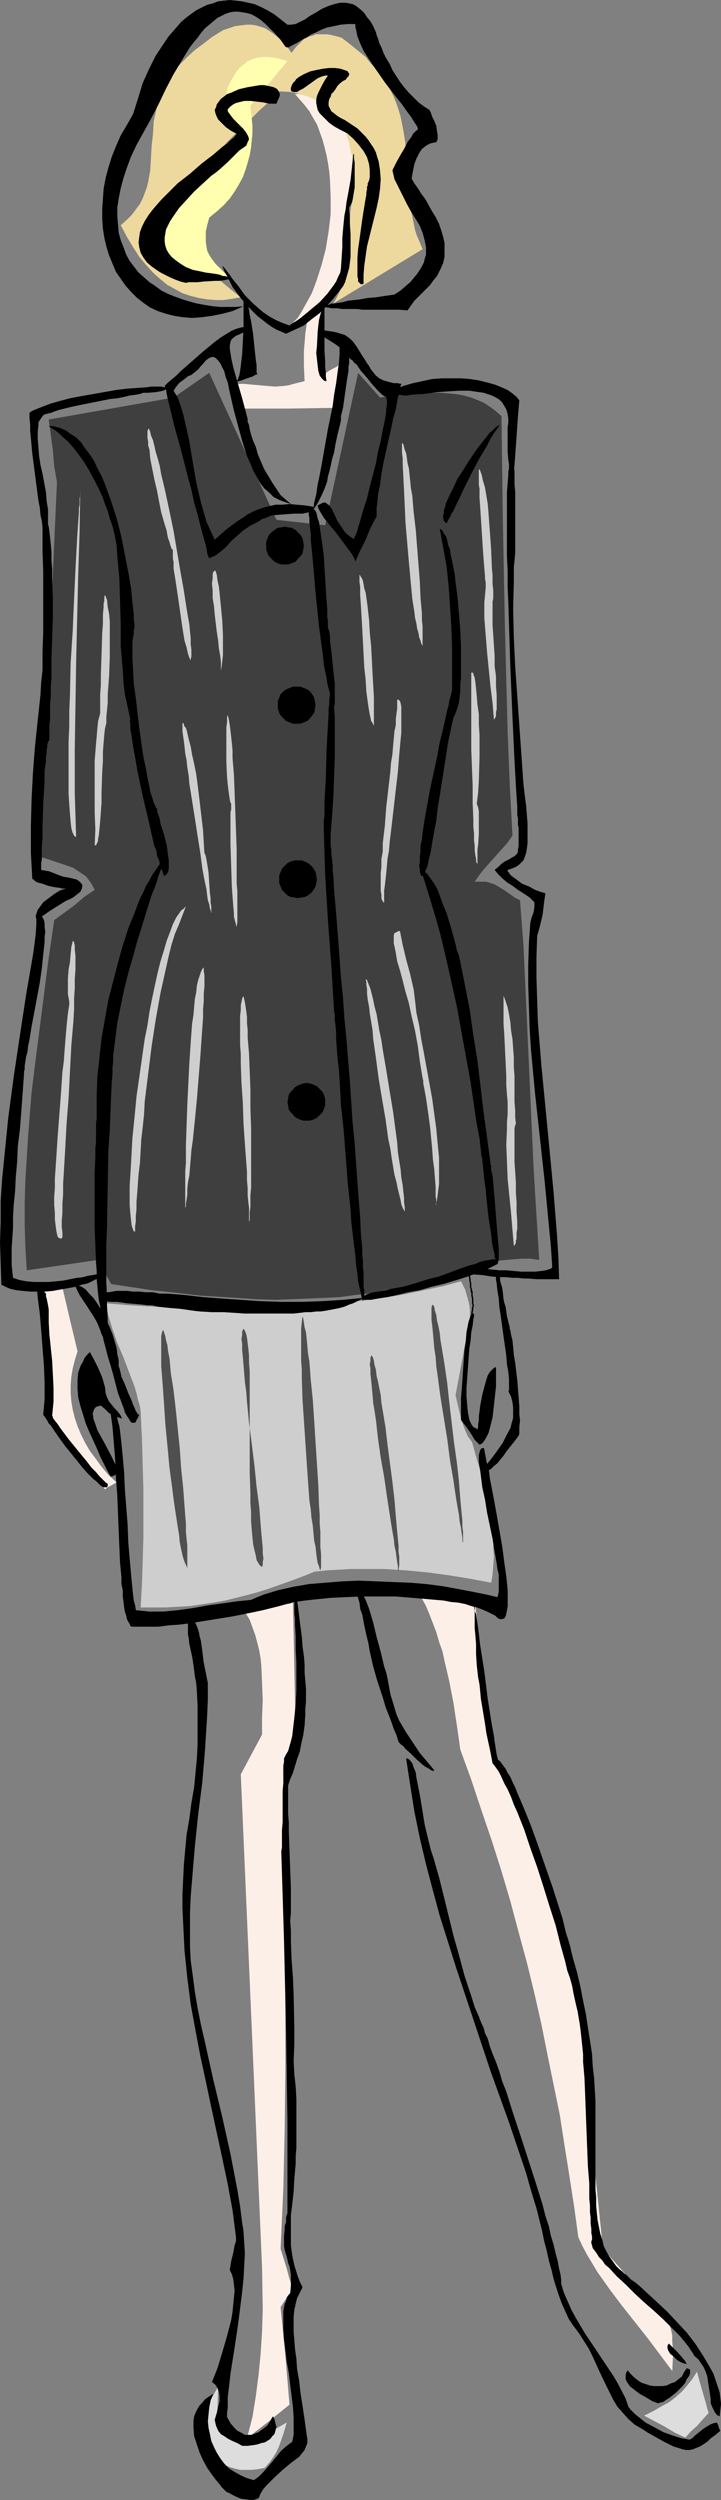 <?xml version="1.0" encoding="UTF-8" standalone="no"?>
<svg
   version="1.0"
   width="44.932mm"
   height="155.668mm"
   id="svg78"
   sodipodi:docname="Woman in Suit 07.wmf"
   xmlns:inkscape="http://www.inkscape.org/namespaces/inkscape"
   xmlns:sodipodi="http://sodipodi.sourceforge.net/DTD/sodipodi-0.dtd"
   xmlns="http://www.w3.org/2000/svg"
   xmlns:svg="http://www.w3.org/2000/svg">
  <rect width="100%" height="100%" fill="#808080" stroke="none"/>
  <sodipodi:namedview
     id="namedview78"
     pagecolor="#ffffff"
     bordercolor="#000000"
     borderopacity="0.25"
     inkscape:showpageshadow="2"
     inkscape:pageopacity="0.0"
     inkscape:pagecheckerboard="0"
     inkscape:deskcolor="#d1d1d1"
     inkscape:document-units="mm" />
  <defs
     id="defs1">
    <pattern
       id="WMFhbasepattern"
       patternUnits="userSpaceOnUse"
       width="6"
       height="6"
       x="0"
       y="0" />
  </defs>
  <path
     style="fill:#fcefe8;fill-opacity:1;fill-rule:evenodd;stroke:none"
     d="m 10.018,303.791 h 0.485 l 0.646,-0.162 1.293,-0.323 1.131,-0.323 h 0.485 0.646 l 1.777,7.595 1.777,7.433 -0.646,2.101 -0.485,1.939 -0.323,1.939 -0.162,1.939 v 1.939 l 0.162,1.939 0.323,1.939 0.485,1.939 0.646,1.939 0.808,1.939 0.969,1.939 1.131,1.939 1.454,1.939 1.293,1.778 1.616,1.939 1.939,1.778 -0.646,0.323 -0.808,0.485 -0.646,0.323 -0.646,0.485 -6.786,-9.049 -6.786,-9.049 -0.162,-3.717 -0.162,-3.555 -0.323,-6.948 -0.162,-7.11 -0.162,-3.555 z"
     id="path1" />
  <path
     style="fill:#fcefe8;fill-opacity:1;fill-rule:evenodd;stroke:none"
     d="m 98.403,374.407 0.969,1.778 0.969,1.778 0.808,1.939 0.808,2.101 0.808,2.101 0.646,2.262 0.808,2.262 0.485,2.262 1.131,4.848 0.969,5.009 0.808,5.333 0.808,5.656 2.585,7.11 2.424,7.272 2.424,7.11 2.262,7.11 2.101,7.11 1.939,7.272 1.939,7.11 1.777,7.272 1.616,7.11 1.454,7.272 1.454,7.11 1.454,7.11 1.131,7.272 1.131,7.11 1.131,7.272 0.969,7.11 0.969,2.101 1.131,2.101 2.424,4.04 2.747,3.878 2.908,3.878 6.14,7.756 2.908,3.878 2.908,3.878 0.162,-3.393 v -1.778 l -0.162,-1.616 v -1.616 l -0.323,-1.454 -0.485,-1.293 -0.646,-0.97 -7.433,-8.241 -7.433,-8.403 -3.07,-29.571 -1.293,-15.028 -1.454,-14.866 -0.969,-4.201 -0.969,-4.04 -0.969,-3.878 -1.131,-4.04 -2.424,-7.595 -2.585,-7.433 -2.747,-7.272 -2.908,-7.11 -5.979,-13.897 -1.777,-16.967 -1.939,-16.805 -6.786,-1.131 z"
     id="path2" />
  <path
     style="fill:#fcefe8;fill-opacity:1;fill-rule:evenodd;stroke:none"
     d="m 56.715,377.962 1.131,1.616 0.969,1.616 0.646,1.778 0.646,1.778 0.485,1.778 0.485,1.939 0.323,1.939 0.162,1.778 0.162,3.878 0.162,4.04 -0.162,4.04 v 4.04 l -5.009,9.372 5.009,116.022 0.162,10.019 -0.162,5.171 -0.323,5.009 -0.485,5.009 -0.646,5.009 -0.808,5.009 -1.293,5.009 5.009,-3.878 5.009,-4.04 -0.969,-11.473 -1.131,-11.473 1.454,-2.262 1.454,-2.101 -0.808,-2.262 -0.646,-2.424 -1.454,-4.686 0.646,-14.058 0.323,-14.22 0.162,-14.22 v -14.058 l -0.162,-28.278 -0.323,-28.278 1.454,-4.04 1.454,-3.878 -0.323,-15.836 -0.323,-15.836 -6.14,0.808 z"
     id="path3" />
  <path
     style="fill:#fcefe8;fill-opacity:1;fill-rule:evenodd;stroke:none"
     d="m 69.48,22.138 1.131,1.293 1.131,1.293 1.131,1.454 0.808,1.454 0.969,1.616 0.646,1.778 0.646,1.778 0.485,1.778 0.485,1.939 0.323,1.778 0.323,2.101 0.162,1.939 0.162,4.04 v 4.04 l -0.485,4.04 -0.646,4.04 -0.969,3.717 -1.131,3.555 -0.646,1.778 -0.646,1.616 -0.808,1.454 -0.808,1.454 -0.808,1.454 -0.808,1.293 -0.969,0.97 -0.969,1.131 1.131,-0.646 1.131,-0.646 1.131,-0.808 0.485,-0.323 0.485,-0.323 -0.323,2.262 -0.323,2.101 -0.162,2.101 -0.162,1.939 v 1.778 1.778 l 0.162,3.555 -1.293,0.323 -1.293,0.323 -1.131,0.323 -1.131,0.162 -2.101,0.162 -1.939,-0.162 -1.777,-0.162 -1.939,-0.162 -1.616,-0.162 h -1.777 l 0.323,1.616 0.485,1.293 0.485,1.454 0.323,1.454 H 67.864 l 10.503,-0.162 0.162,-1.454 0.323,-1.454 0.485,-2.424 0.485,-2.262 0.323,-1.293 0.162,-1.616 -0.969,0.808 -0.969,0.485 -1.131,0.646 -1.131,0.808 -0.162,-8.08 -0.323,-8.08 2.908,-4.04 2.908,-4.201 V 48.962 l 0.323,-1.616 0.323,-1.454 0.323,-1.293 0.162,-1.293 0.162,-1.131 v -0.97 l 0.162,-0.808 0.162,-0.97 0.162,-1.293 v -1.293 -0.97 l 0.162,-0.97 -0.808,-1.454 -0.808,-1.454 -0.646,-1.293 -0.808,-1.293 -0.646,-1.131 -0.646,-1.131 -0.808,-0.97 -0.646,-0.97 -0.808,-0.808 -0.808,-0.646 -0.808,-0.485 -0.969,-0.485 -1.131,-0.323 -0.969,-0.323 h -1.293 z"
     id="path4" />
  <path
     style="fill:#cecece;fill-opacity:1;fill-rule:evenodd;stroke:none"
     d="m 24.883,306.7 0.323,1.293 0.323,1.616 0.485,1.616 0.485,1.616 1.131,3.232 1.454,3.393 1.293,3.393 1.293,3.393 0.485,1.616 0.323,1.454 0.485,1.616 0.162,1.293 0.162,3.393 0.162,3.232 0.162,6.14 0.162,5.656 v 5.656 5.494 l -0.162,5.494 -0.162,5.333 -0.323,5.656 h 2.908 3.07 l 2.747,-0.162 2.908,-0.162 5.494,-0.808 2.747,-0.485 5.171,-1.293 2.424,-0.646 2.585,-0.808 2.262,-0.808 2.262,-0.808 2.262,-0.808 2.101,-0.808 1.939,-0.808 2.908,-0.323 2.908,-0.162 2.747,-0.162 h 2.747 5.171 l 5.171,0.323 5.009,0.485 4.847,0.646 5.009,0.808 5.171,0.97 0.323,-1.939 0.162,-2.101 0.162,-2.101 -0.162,-1.939 v -2.101 l -0.162,-2.101 -0.646,-4.201 -0.808,-4.363 -0.969,-4.04 -1.293,-4.201 -1.131,-4.04 -0.969,-1.293 -0.646,-1.454 -0.485,-1.293 -0.485,-1.454 -0.646,-2.747 -0.646,-2.747 1.616,-8.564 1.616,-8.564 0.162,-1.454 v -1.454 l -0.162,-1.293 -0.323,-1.293 -0.323,-1.131 -0.323,-1.131 -0.485,-0.97 -0.485,-0.97 -4.201,1.131 -4.524,0.97 -4.686,0.97 -4.847,0.808 -4.847,0.646 -5.171,0.646 -5.009,0.485 -5.332,0.323 -5.332,0.323 -5.494,0.162 H 53.645 47.99 l -5.655,-0.162 -5.817,-0.323 -5.817,-0.323 z"
     id="path5" />
  <path
     style="fill:#3f3f3f;fill-opacity:1;fill-rule:evenodd;stroke:none"
     d="m 6.302,298.944 16.643,-2.424 1.616,2.747 1.616,2.909 3.232,0.485 3.232,0.485 3.07,0.485 3.07,0.323 3.07,0.323 2.747,0.323 2.747,0.323 2.747,0.162 2.585,0.162 2.585,0.162 2.424,0.162 2.424,0.162 4.524,0.162 4.363,-0.162 3.878,-0.162 3.878,-0.162 3.393,-0.162 3.393,-0.485 3.07,-0.323 2.908,-0.646 2.747,-0.485 2.585,-0.485 2.424,-0.646 2.262,-0.646 2.262,-0.646 2.101,-0.646 3.878,-1.131 1.939,-0.646 1.939,-0.485 3.716,-0.97 1.777,-0.323 1.939,-0.162 1.777,-0.162 2.101,-0.162 h 1.939 l 2.101,0.323 -0.646,-10.503 -0.646,-10.503 -0.969,-21.33 -0.969,-21.33 -0.485,-10.503 -0.808,-10.503 -1.293,-0.646 -1.131,-0.808 -1.131,-0.808 -1.293,-0.808 -1.131,-0.646 -1.454,-0.485 -0.646,-0.162 h -0.808 -0.808 -0.969 l 1.131,-1.616 1.131,-1.454 4.363,-4.848 1.131,-1.293 1.131,-1.616 -0.646,-12.119 -0.485,-12.119 -0.323,-12.443 -0.323,-12.443 -0.485,-24.885 -0.162,-12.443 -0.162,-12.281 -1.293,-1.131 -1.293,-0.97 -1.454,-0.97 -1.454,-0.646 -1.616,-0.646 -1.777,-0.485 -1.777,-0.323 -1.777,-0.162 -1.939,-0.162 h -1.777 -2.101 l -1.939,0.162 -4.201,0.323 -4.201,0.646 -2.585,-2.909 -2.585,-2.909 -3.878,17.937 -3.878,17.937 -11.472,-1.293 -15.835,-34.581 -4.201,2.909 -4.201,2.909 -14.704,2.585 -14.704,2.585 0.485,3.555 0.485,3.717 0.323,3.717 0.646,3.717 -0.485,10.827 -0.485,10.988 -0.969,22.3 -0.969,22.3 -0.485,10.988 -0.485,10.827 2.101,0.646 1.939,0.646 1.939,0.646 1.777,0.646 1.454,0.97 1.454,0.97 0.646,0.808 0.485,0.646 0.485,0.808 0.485,0.97 -2.424,1.616 -2.262,1.939 -2.424,1.778 -2.424,1.778 -1.454,10.019 -1.293,10.18 -1.293,10.019 -1.293,10.342 -0.808,10.18 -0.323,5.171 -0.323,5.332 -0.162,5.171 v 5.333 l 0.162,5.332 z"
     id="path6" />
  <path
     style="fill:#edd89e;fill-opacity:1;fill-rule:evenodd;stroke:none"
     d="m 65.925,21.492 -3.232,3.07 -1.616,1.454 -1.616,1.616 -3.07,2.909 -2.908,2.909 -2.585,2.909 -1.131,1.454 -1.131,1.454 -0.969,1.454 -0.969,1.454 -0.808,1.454 -0.646,1.454 -0.485,1.454 -0.485,1.454 -0.162,1.454 -0.162,1.454 v 1.454 l 0.162,1.454 0.485,1.616 0.485,1.454 0.646,1.616 0.969,1.616 1.131,1.454 1.293,1.616 1.454,1.778 1.939,1.616 1.939,1.616 2.262,1.778 -1.939,0.323 -2.101,0.323 h -1.939 l -1.939,-0.162 -1.939,-0.323 -1.939,-0.485 -1.939,-0.646 -1.777,-0.97 -1.777,-0.97 -1.777,-1.454 -1.616,-1.454 -1.616,-1.778 -1.616,-1.939 -1.454,-2.262 -1.454,-2.424 -1.454,-2.747 1.454,-1.293 1.131,-1.131 0.969,-1.293 0.969,-1.293 0.646,-1.293 0.485,-1.293 0.485,-1.293 0.323,-1.293 0.485,-2.747 0.162,-2.747 0.162,-2.909 0.323,-2.909 0.162,-2.909 0.646,-2.909 0.323,-1.616 0.646,-1.454 0.646,-1.616 0.808,-1.454 0.969,-1.454 0.969,-1.616 1.454,-1.616 1.454,-1.454 1.777,-1.616 1.939,-1.454 2.101,-1.616 2.585,-1.616 1.454,-0.485 1.454,-0.485 1.293,-0.162 1.293,-0.162 h 1.131 l 1.131,0.162 1.131,0.323 0.969,0.323 0.808,0.485 0.969,0.646 0.808,0.646 0.808,0.646 1.616,1.616 1.293,1.778 0.969,-1.293 0.969,-0.97 0.969,-0.97 1.293,-0.646 0.808,-0.162 0.646,-0.323 h 0.969 0.808 0.969 l 0.969,0.162 1.293,0.323 1.131,0.323 2.101,1.616 1.777,1.454 1.777,1.454 1.293,1.616 1.454,1.454 1.131,1.616 0.969,1.616 0.969,1.454 0.808,1.616 0.646,1.616 0.485,1.454 0.485,1.616 0.646,3.232 0.485,3.07 0.323,3.232 0.162,3.07 0.485,6.302 0.323,3.07 0.646,3.07 0.323,1.616 0.485,1.454 0.646,1.454 0.646,1.616 -21.006,12.766 0.808,-1.454 0.808,-1.616 0.485,-1.616 0.485,-1.778 0.485,-3.393 0.323,-3.555 0.485,-7.272 0.485,-3.555 0.323,-1.778 0.323,-1.616 V 41.529 L 83.376,39.428 83.053,37.328 82.568,35.388 82.245,33.611 81.598,31.833 80.791,30.056 79.821,28.44 78.69,26.986 77.559,25.693 76.105,24.562 74.489,23.592 72.712,22.784 70.611,22.138 68.51,21.653 Z"
     id="path7" />
  <path
     style="fill:#ffffaf;fill-opacity:1;fill-rule:evenodd;stroke:none"
     d="m 67.702,14.382 -1.616,-0.485 -1.454,-0.323 -1.454,-0.162 h -1.293 l -1.293,0.162 -1.131,0.323 -1.131,0.485 -0.969,0.808 -0.969,0.808 -0.808,0.97 -0.646,1.131 -0.646,1.131 -0.646,1.293 -0.323,1.454 -0.323,1.454 -0.162,1.454 1.131,2.262 1.131,2.262 0.969,2.262 1.293,2.262 -2.585,0.97 -2.262,1.131 -2.101,1.293 -1.777,1.293 -1.616,1.454 -1.454,1.454 -1.131,1.616 -1.131,1.454 -0.969,1.616 -0.969,1.616 -1.777,3.393 -1.777,3.393 -0.969,1.616 -0.969,1.616 0.808,1.131 0.969,0.97 1.939,1.778 2.262,1.293 1.131,0.646 1.131,0.485 2.424,0.808 2.424,0.485 2.424,0.162 h 2.585 L 53.483,64.96 52.999,64.313 51.868,63.182 50.736,62.051 49.767,60.758 49.282,59.95 48.798,58.981 48.636,58.011 48.474,57.042 v -1.293 -1.293 l 0.323,-1.454 0.485,-1.778 1.777,-1.454 1.616,-1.454 1.454,-1.616 1.131,-1.616 0.969,-1.616 0.969,-1.778 0.646,-1.778 0.485,-1.616 0.485,-1.778 0.323,-1.778 0.162,-1.778 0.162,-1.616 V 29.571 L 59.3,27.955 59.139,26.501 58.977,24.885 Z"
     id="path8" />
  <path
     style="fill:#000000;fill-opacity:1;fill-rule:evenodd;stroke:none"
     d="m 31.024,382.809 -0.323,-0.162 -0.162,-0.485 -0.323,-0.485 -0.323,-0.646 -0.162,-0.808 -0.323,-0.97 -0.162,-0.97 -0.162,-1.293 -0.162,-1.293 v -1.454 l -0.323,-1.454 v -1.616 l -0.323,-3.393 -0.162,-3.717 -0.162,-3.878 -0.162,-4.04 -0.162,-4.201 -0.323,-4.201 -0.162,-4.04 -0.323,-4.04 -0.323,-3.878 -0.485,-3.555 0.485,-0.162 h 0.162 l 0.323,0.485 0.323,0.323 0.323,0.808 0.162,0.808 0.323,1.131 0.162,1.131 0.162,1.454 0.162,1.454 0.162,1.616 0.162,1.616 0.323,3.717 0.162,3.878 0.646,8.241 0.162,4.201 0.323,3.878 0.323,3.555 0.162,1.778 0.162,1.616 0.162,1.616 0.162,1.293 0.323,1.131 0.162,1.131 1.616,0.162 1.454,0.162 h 1.777 1.616 l 3.393,-0.323 3.555,-0.485 3.555,-0.646 3.555,-0.485 3.393,-0.485 3.232,-0.323 1.454,-0.646 1.616,-0.646 3.232,-0.97 3.555,-0.808 3.716,-0.646 3.878,-0.323 4.04,-0.323 3.878,-0.162 4.201,0.162 3.878,0.162 4.04,0.162 3.878,0.323 3.716,0.485 3.555,0.646 3.393,0.646 3.232,0.646 2.747,0.646 0.162,-0.485 0.162,-0.808 v -0.808 -0.97 -1.131 -1.131 l -0.323,-1.293 -0.162,-1.293 -0.485,-2.747 -0.485,-3.07 -0.646,-3.07 -0.646,-3.07 -0.485,-3.07 -0.646,-2.909 -0.323,-2.585 -0.162,-1.293 -0.162,-0.97 -0.162,-1.131 v -1.616 l 0.162,-0.646 0.162,-0.485 0.162,-0.323 0.323,-0.162 h 0.323 l 0.162,0.162 v 0.323 l 0.162,0.808 0.162,0.808 0.162,0.97 0.323,1.293 0.323,1.293 0.162,1.454 0.323,1.616 0.646,3.393 0.646,3.555 1.293,7.433 0.485,3.717 0.485,3.393 0.162,1.616 0.162,1.616 v 1.293 1.293 1.131 l -0.162,0.97 -0.162,0.808 -0.162,0.646 -0.323,0.485 -0.485,0.162 h -0.485 l -0.485,-0.162 -0.646,-0.646 -0.969,-0.485 -0.969,-0.485 -1.131,-0.485 -1.293,-0.485 -1.293,-0.323 -1.454,-0.485 -1.616,-0.323 -1.777,-0.162 -1.616,-0.323 -3.716,-0.323 -3.716,-0.323 -4.04,-0.323 H 89.031 85.153 l -3.716,0.162 -3.555,0.162 -1.616,0.162 -1.616,0.162 -1.454,0.162 -1.454,0.162 -1.131,0.162 -1.293,0.162 -0.969,0.323 -0.808,0.162 -1.777,0.485 -1.939,0.485 -1.939,0.485 -2.262,0.485 -2.424,0.485 -2.424,0.485 -5.009,0.808 -5.009,0.808 -2.585,0.323 -2.424,0.162 -2.424,0.323 h -2.262 -2.101 z"
     id="path9" />
  <path
     style="fill:#000000;fill-opacity:1;fill-rule:evenodd;stroke:none"
     d="m 117.793,378.931 -0.162,-0.323 -0.162,-0.323 -0.162,-0.162 v 0 h 0.162 l 0.323,-0.323 h 0.162 0.485 l 0.162,-0.162 h 0.485 v 1.131 l -0.646,-0.162 h -0.485 l 0.162,0.162 h -0.162 z"
     id="path10" />
  <path
     style="fill:#000000;fill-opacity:1;fill-rule:evenodd;stroke:none"
     d="M 0.323,302.337 0.162,297.328 0,292.318 0.162,287.471 v -4.848 l 0.323,-5.009 0.485,-4.848 0.969,-9.695 1.293,-9.695 1.454,-9.695 1.454,-9.534 1.616,-9.372 0.162,-1.131 0.162,-1.131 0.323,-2.585 0.162,-2.424 v -1.131 l -0.162,-0.97 0.485,-0.162 h 0.485 l 0.323,0.162 0.323,0.485 0.323,0.646 0.162,0.646 v 0.97 l 0.162,1.131 -0.162,1.131 v 1.293 l -0.162,1.454 -0.162,1.454 -0.323,3.232 -0.485,3.393 -1.293,6.948 -0.646,3.393 -0.485,3.07 -0.323,1.454 -0.162,1.454 -0.323,1.131 -0.162,1.131 -0.162,0.97 v 0.808 L 5.655,252.244 v 0.485 l -0.323,4.525 -0.323,4.363 -0.323,4.201 -0.485,3.878 -0.162,3.717 -0.323,3.555 -0.162,3.393 -0.323,3.07 -0.162,2.909 v 2.585 l -0.162,2.424 -0.162,2.424 v 3.878 l 0.162,1.616 0.162,1.454 1.454,0.485 1.616,0.323 1.777,0.162 h 1.777 1.777 l 3.393,-0.323 1.616,-0.323 1.616,-0.323 1.454,-0.162 1.131,-0.323 1.131,-0.162 0.808,-0.162 h 0.646 l 0.323,0.162 0.162,0.162 v 0.162 l -0.808,0.485 -0.969,0.485 -1.293,0.646 -1.454,0.323 -1.454,0.485 -1.777,0.323 -1.777,0.323 -1.777,0.323 -1.777,0.162 H 8.725 7.11 l -1.777,-0.162 -1.454,-0.162 -1.454,-0.323 -1.131,-0.485 z"
     id="path11" />
  <path
     style="fill:#000000;fill-opacity:1;fill-rule:evenodd;stroke:none"
     d="m 47.182,308.639 -1.454,-0.162 -1.131,-0.162 -2.262,-0.323 -2.101,-0.162 -1.616,-0.162 -1.454,-0.162 -1.293,-0.323 h -1.131 l -1.131,-0.162 -3.716,-0.323 -1.131,-0.162 -1.131,-0.162 h -1.454 l -1.616,-0.162 v 0 l -0.162,-0.323 -0.485,-0.646 -0.162,-0.485 v -0.162 -0.162 h 0.323 l 0.646,-0.323 h 0.808 l 0.969,-0.162 0.969,-0.162 h 2.424 l 1.293,0.162 h 1.616 l 1.454,0.162 h 1.777 l 1.616,0.323 h 1.777 l 4.04,0.323 4.201,0.485 4.201,0.323 4.686,0.323 4.686,0.323 4.847,0.162 h 4.847 l 5.009,-0.162 5.009,-0.323 4.847,-0.485 -1.616,0.808 -0.969,0.485 -0.969,0.323 -1.131,0.485 -1.131,0.323 -1.616,0.323 -1.777,0.323 -1.131,0.162 h -0.969 l -1.293,0.162 h -1.293 l -1.293,0.162 -1.454,0.162 h -1.616 -1.777 -5.979 -2.262 l -2.262,-0.162 -2.585,-0.162 h -2.747 z"
     id="path12" />
  <path
     style="fill:#000000;fill-opacity:1;fill-rule:evenodd;stroke:none"
     d="m 85.638,306.054 h -0.162 l -0.162,-0.162 v -0.323 l -0.162,-0.323 -0.162,-0.97 -0.323,-1.293 -0.323,-1.454 -0.162,-1.778 -0.323,-2.101 -0.162,-2.262 -0.323,-2.424 -0.323,-2.747 -0.323,-2.747 -0.162,-2.909 -0.646,-5.979 -0.485,-6.302 -0.485,-6.302 -0.646,-5.979 -0.162,-3.07 -0.162,-2.747 -0.162,-2.585 -0.323,-2.585 -0.162,-2.262 -0.162,-2.101 v -1.778 l -0.162,-1.616 -0.162,-1.293 v -1.131 -0.323 l -0.162,-0.323 v -0.323 l -0.646,-10.665 -0.808,-10.827 -0.646,-10.665 -0.162,-5.332 -0.162,-5.171 v -0.323 -0.485 -1.454 l 0.162,-0.808 v -0.97 -1.293 -1.131 l 0.162,-2.747 0.162,-2.909 0.162,-6.14 0.162,-3.232 0.162,-2.909 0.162,-2.747 v -1.293 l 0.162,-1.131 v -1.131 l 0.162,-0.97 v -0.808 l 0.162,-0.808 v -0.485 l 0.162,-0.485 v -0.323 h 0.162 l 0.162,1.939 0.323,2.101 v 1.939 l 0.162,2.262 v 4.525 4.686 l -0.162,4.686 -0.162,4.686 -0.323,4.686 -0.323,4.201 v 0.485 0.646 0.646 0.97 l 0.162,0.808 v 1.131 l 0.162,1.131 0.162,1.454 v 1.293 l 0.162,1.454 0.162,3.232 0.323,3.555 0.323,3.878 0.323,4.201 0.323,4.363 0.323,4.525 0.485,4.686 0.323,4.848 0.485,4.848 0.808,10.019 0.646,9.695 0.485,4.848 0.323,4.525 0.323,4.525 0.323,4.363 0.323,4.04 0.162,3.717 0.323,3.393 v 1.616 l 0.162,1.454 v 1.454 l 0.162,1.293 v 1.293 0.97 1.131 l 0.162,0.808 v 1.454 l -0.162,0.323 v 0.485 z"
     id="path13" />
  <path
     style="fill:#000000;fill-opacity:1;fill-rule:evenodd;stroke:none"
     d="m 85.638,305.73 v -0.323 -0.323 l 0.485,-0.323 0.323,-0.162 0.808,-0.323 0.646,-0.162 0.969,-0.162 0.969,-0.162 1.131,-0.162 1.131,-0.323 2.747,-0.485 2.908,-0.808 3.07,-0.97 1.293,-0.323 1.293,-0.323 5.655,-2.101 1.454,-0.485 1.293,-0.323 1.131,-0.485 1.131,-0.323 1.131,-0.162 0.808,-0.162 h 0.646 l 0.485,0.162 0.162,0.323 v 0.323 l -0.162,0.323 -0.323,0.162 -0.646,0.323 -0.646,0.323 -0.646,0.323 -0.969,0.485 -0.808,0.323 -1.131,0.323 -2.262,0.808 -2.585,0.808 -2.747,0.808 -2.747,0.646 -2.747,0.808 -2.747,0.485 -2.585,0.646 -2.262,0.485 -1.131,0.162 -0.969,0.162 -0.969,0.162 -0.808,0.162 h -0.646 -0.485 -0.485 z"
     id="path14" />
  <path
     style="fill:#000000;fill-opacity:1;fill-rule:evenodd;stroke:none"
     d="m 25.368,311.871 -0.323,-0.162 -0.485,-0.646 -0.162,-0.485 -0.323,-0.97 -0.323,-1.131 -0.162,-1.131 -0.323,-1.454 -0.162,-1.454 -0.162,-1.616 -0.162,-1.778 v -1.939 l -0.162,-1.939 -0.162,-4.04 -0.162,-4.201 v -8.726 -4.201 l 0.162,-3.717 v -1.939 l 0.162,-1.616 v -1.616 -1.454 -1.293 l 0.162,-1.131 v -0.97 -0.646 -4.04 l 0.162,-4.363 0.485,-4.363 0.485,-4.525 0.808,-4.525 0.808,-4.525 1.131,-4.363 1.131,-4.363 1.131,-4.04 1.293,-4.04 1.454,-3.555 0.646,-1.778 0.646,-1.616 0.808,-1.616 0.646,-1.454 0.808,-1.293 0.646,-1.293 0.808,-1.131 0.646,-0.97 0.646,-0.808 0.646,-0.808 v 0.162 0.162 l -0.162,0.485 -0.162,0.485 -0.162,0.646 -0.162,0.323 -0.162,0.485 -0.323,0.808 -0.323,0.97 -0.323,1.131 -0.485,1.293 -0.485,1.131 -0.485,1.454 -0.969,3.07 -0.969,3.232 -1.131,3.555 -0.969,3.555 -1.131,3.878 -0.969,3.878 -0.808,3.878 -0.808,4.04 -0.485,3.878 -0.485,3.717 v 1.454 l -0.162,1.454 v 1.616 l -0.162,1.616 -0.162,3.555 -0.162,4.04 -0.162,4.201 -0.323,4.363 -0.162,9.049 -0.162,9.211 -0.162,4.363 v 8.403 l 0.162,3.717 v 1.778 l 0.162,3.232 z"
     id="path15" />
  <path
     style="fill:#000000;fill-opacity:1;fill-rule:evenodd;stroke:none"
     d="m 111.491,299.913 -0.162,-0.162 v -0.323 l 0.162,-0.162 0.162,-0.162 0.162,-0.162 0.485,-0.162 0.969,-0.162 h 1.293 l 1.454,0.162 1.616,0.162 h 1.616 l 3.555,0.323 h 1.777 1.454 l 1.454,-0.162 1.131,-0.162 0.485,-0.162 0.485,-0.162 0.323,-0.162 0.162,-0.323 -0.323,-4.848 -0.485,-5.009 -0.969,-10.18 -1.131,-10.342 -1.131,-10.342 -0.969,-10.342 -0.323,-5.171 -0.162,-5.009 -0.162,-5.009 v -5.009 l 0.162,-5.009 0.323,-4.686 0.323,-1.293 0.485,-1.293 0.162,-1.293 v -0.485 -0.485 l -1.131,-1.131 -1.454,-0.97 -1.293,-0.808 -1.293,-0.97 -1.293,-0.808 -1.131,-0.97 -0.969,-0.97 -0.808,-0.97 0.969,-0.808 0.646,-0.646 0.646,-0.485 0.646,-0.323 0.646,-0.323 0.485,-0.323 0.323,-0.162 0.323,-0.162 0.323,-0.323 0.323,-0.323 0.162,-0.485 v -0.485 l 0.162,-0.808 v -3.393 -0.323 -0.646 l -0.162,-0.485 v -0.808 -0.808 l -0.162,-0.808 v -2.101 l -0.162,-2.262 -0.162,-2.585 -0.162,-2.909 -0.162,-3.07 -0.162,-3.232 -0.162,-3.555 -0.162,-3.555 -0.162,-3.717 -0.323,-7.595 -0.485,-15.513 -0.162,-3.717 v -3.717 l -0.162,-3.555 v -3.393 -8.888 -2.585 l 0.162,-2.101 0.162,-1.939 v -0.808 l 0.162,-0.808 v -0.646 l 0.162,-0.485 v -0.485 l 0.162,-0.323 0.162,-0.323 h 0.162 0.162 v 0.323 l 0.162,0.646 0.162,0.97 0.162,1.131 v 1.454 1.616 l 0.162,1.616 v 1.939 7.272 1.616 3.717 l -0.323,3.232 v 3.393 l -0.162,6.625 0.162,6.625 0.323,6.787 0.969,13.735 0.969,13.897 0.323,2.747 0.323,2.424 0.162,2.101 0.162,1.939 v 1.778 1.616 1.293 l -0.162,1.293 -0.162,0.97 -0.323,0.97 -0.323,0.808 -0.646,0.646 -0.485,0.485 -0.808,0.485 -0.808,0.323 -0.969,0.323 v 0.323 l 0.323,0.323 0.162,0.323 0.485,0.485 1.131,0.808 1.293,0.97 1.616,0.646 1.454,0.808 1.293,0.485 0.646,0.162 0.485,0.162 -0.162,1.131 -0.162,1.131 -0.323,2.747 -0.646,2.747 -0.323,1.131 -0.323,1.131 -0.162,5.009 v 5.009 l 0.162,5.009 0.162,5.171 0.808,10.019 0.969,10.019 0.969,10.019 0.969,10.18 0.808,10.18 0.323,5.171 0.162,5.009 h -3.555 -1.777 l -1.939,-0.162 h -1.131 l -1.293,-0.162 h -1.293 l -1.616,-0.162 h -1.616 l -1.777,-0.162 -2.101,-0.323 z"
     id="path16" />
  <path
     style="fill:#cecece;fill-opacity:1;fill-rule:evenodd;stroke:none"
     d="m 16.32,235.761 -0.323,-1.778 v -1.939 -1.778 l 0.162,-2.101 0.323,-1.778 0.162,-1.939 0.162,-1.616 0.323,-1.293 v -0.162 l 0.162,0.162 0.162,0.162 v 0.162 l 0.162,0.646 v 0.97 l 0.162,1.454 v 3.232 l -0.162,2.101 v 2.262 l -0.162,2.424 v 2.585 l -0.162,2.747 -0.485,5.656 -0.323,6.14 -0.323,6.302 -0.485,6.14 -0.323,5.979 -0.162,2.747 -0.162,2.747 -0.162,2.585 v 2.424 l -0.162,2.262 v 2.101 l -0.162,1.939 v 1.454 l 0.162,1.293 v 1.131 l -0.162,0.162 -0.162,0.162 -0.485,-0.162 -0.323,-0.323 -0.162,-0.646 -0.162,-0.808 -0.162,-1.293 -0.162,-1.293 v -1.616 l -0.162,-1.778 v -1.939 l 0.162,-2.101 v -2.262 l 0.162,-2.262 0.162,-2.424 0.323,-5.009 0.808,-10.503 0.323,-4.848 0.323,-2.424 0.162,-2.262 0.162,-2.101 0.162,-1.939 0.162,-1.939 0.162,-1.616 0.162,-1.454 0.162,-1.131 0.162,-0.97 z"
     id="path17" />
  <path
     style="fill:#000000;fill-opacity:1;fill-rule:evenodd;stroke:none"
     d="m 117.146,297.166 v 0 l -0.162,-0.162 -0.162,-0.323 v -0.323 L 116.5,295.873 v -0.646 l -0.323,-1.293 -0.323,-1.616 -0.162,-1.939 -0.323,-1.939 -0.323,-2.101 -0.485,-4.525 -0.162,-2.101 -0.323,-1.939 -0.162,-1.778 -0.162,-1.616 -0.162,-1.293 v -0.485 l -0.162,-0.323 -0.485,-4.363 -0.808,-4.363 -1.293,-8.888 -1.616,-8.888 -1.616,-8.888 -0.969,-4.363 -0.969,-4.363 -0.969,-4.201 -0.969,-4.04 -1.131,-4.04 -1.131,-3.717 -1.131,-3.717 -1.131,-3.555 h 0.323 l 0.485,0.323 0.323,0.162 0.323,0.323 0.808,1.131 0.808,1.131 0.808,1.454 0.646,1.778 0.646,1.778 0.808,1.939 1.131,3.717 0.485,1.778 0.485,1.778 0.323,1.454 0.485,1.293 0.162,0.808 0.162,0.485 v 0.162 l 1.131,5.656 1.131,5.817 0.808,5.817 0.969,5.979 1.454,12.119 0.808,5.979 0.808,5.979 v 0.323 l 0.162,0.323 v 0.485 0.485 l 0.323,1.293 0.162,1.616 0.162,1.939 0.162,1.939 0.323,4.04 0.162,2.101 0.162,1.939 0.162,1.939 0.162,1.616 v 1.293 0.646 0.485 0.485 l -0.162,0.162 v 0.323 z"
     id="path18" />
  <path
     style="fill:#cecece;fill-opacity:1;fill-rule:evenodd;stroke:none"
     d="m 43.627,284.4 v -5.333 -1.616 -1.778 l 0.162,-2.101 v -1.939 -2.262 l 0.162,-4.525 0.162,-4.848 0.485,-9.857 0.323,-4.848 0.162,-2.262 0.162,-2.101 0.323,-2.101 0.162,-1.939 0.162,-1.778 0.323,-1.616 0.162,-1.616 0.323,-1.293 0.323,-0.97 0.323,-0.97 0.323,-0.646 0.323,-0.323 v 0.808 l 0.162,0.97 v 2.747 l -0.162,1.616 v 1.778 l -0.162,1.939 v 1.939 l -0.162,2.262 -0.162,2.262 -0.323,4.686 -0.808,10.019 -0.485,5.009 -0.485,4.686 -0.323,2.262 -0.162,2.101 -0.162,1.939 -0.162,1.939 -0.323,1.616 -0.162,1.616 v 1.293 l -0.162,1.131 -0.162,0.97 v 0.646 l -0.162,0.323 z"
     id="path19" />
  <path
     style="fill:#cecece;fill-opacity:1;fill-rule:evenodd;stroke:none"
     d="m 31.67,289.894 -0.162,-0.162 -0.162,-0.323 -0.162,-0.485 -0.162,-0.485 -0.162,-1.293 -0.162,-1.616 -0.162,-1.939 v -4.525 l 0.162,-2.424 0.162,-2.747 0.162,-3.07 0.162,-2.909 0.323,-3.232 0.323,-3.232 0.323,-3.393 0.969,-6.787 0.969,-6.787 0.646,-3.232 0.485,-3.232 0.646,-3.232 0.646,-3.07 0.646,-2.909 0.646,-2.585 0.808,-2.585 0.646,-2.262 0.808,-2.101 0.646,-1.778 0.808,-1.616 0.808,-1.131 0.323,-0.485 0.485,-0.323 0.323,-0.323 0.323,-0.323 -0.808,2.101 -0.808,2.101 -0.969,2.262 -0.808,2.585 -0.646,2.585 -0.646,2.909 -0.646,2.909 -0.646,2.909 -1.131,6.302 -0.969,6.302 -0.808,6.464 -0.808,6.464 -0.162,3.07 -0.323,3.07 -0.323,2.747 -0.162,2.909 -0.162,2.747 -0.323,2.585 -0.162,2.262 -0.162,2.262 -0.162,1.939 v 1.778 l -0.162,1.616 v 1.293 l -0.162,1.131 v 0.646 0.485 z"
     id="path20" />
  <path
     style="fill:#cecece;fill-opacity:1;fill-rule:evenodd;stroke:none"
     d="m 102.604,283.592 0.162,-0.162 v -1.131 l -0.162,-0.646 v -0.646 -1.778 l -0.162,-1.939 -0.162,-2.101 -0.323,-2.424 -0.162,-2.424 -0.485,-5.009 -0.323,-2.424 -0.323,-2.262 -0.323,-2.262 -0.323,-1.778 -0.323,-1.616 v -0.646 l -0.162,-0.646 -0.646,-3.878 -0.485,-3.717 -0.646,-3.555 -0.808,-3.393 -0.646,-3.07 -0.808,-2.747 -0.646,-2.585 -0.646,-2.424 -0.646,-2.101 -0.323,-1.939 -0.323,-1.616 -0.162,-0.646 v -0.485 -0.646 -0.485 -0.323 l 0.162,-0.485 0.323,-0.162 0.323,-0.162 0.323,-0.162 h 0.323 l 0.323,1.616 0.323,1.616 0.808,3.393 0.485,1.778 0.485,1.778 0.808,3.555 0.323,2.585 0.323,2.909 0.646,2.909 0.485,3.232 0.646,3.393 0.646,3.555 1.293,7.11 0.485,3.555 0.485,3.555 0.323,3.555 0.323,3.232 v 3.07 3.07 l -0.162,1.293 -0.162,1.293 -0.162,1.293 z"
     id="path21" />
  <path
     style="fill:#000000;fill-opacity:1;fill-rule:evenodd;stroke:none"
     d="m 8.725,216.532 -0.162,-0.323 -0.162,-0.646 0.162,-0.485 0.162,-0.485 0.162,-0.485 0.485,-0.646 0.808,-1.131 1.293,-0.97 1.293,-0.97 1.293,-0.808 1.454,-0.485 h -0.485 -0.485 l -0.485,-0.162 -1.293,-0.162 -1.454,-0.323 -1.293,-0.485 -1.293,-0.323 -0.485,-0.323 -0.323,-0.323 -0.323,-0.162 v -0.323 l -0.162,-2.909 -0.162,-2.909 v -6.14 l 0.162,-6.302 0.323,-6.302 0.485,-6.302 0.646,-6.14 0.646,-5.979 0.162,-2.909 0.323,-2.909 v -2.101 -2.262 l 0.162,-4.525 v -9.695 -4.686 l -0.162,-4.686 v -4.525 -1.939 l -0.162,-1.939 0.485,-0.162 0.323,0.323 0.323,0.485 0.162,0.808 0.323,1.131 0.162,1.131 0.162,1.454 0.162,1.616 0.162,1.778 v 1.939 l 0.162,1.939 v 2.262 l 0.162,4.525 v 4.848 l -0.162,4.848 -0.162,4.686 v 4.686 l -0.162,2.101 v 2.101 l -0.162,1.939 v 1.778 1.616 l -0.162,1.454 v 1.293 0.97 0.808 0.485 l -0.162,0.162 -0.162,0.323 -0.162,0.485 v 0.646 l -0.162,0.646 v 0.808 l -0.162,0.97 v 0.97 l -0.323,2.262 v 2.424 l -0.162,2.747 -0.162,2.585 -0.162,5.494 v 2.424 l -0.162,2.262 v 1.131 1.778 l -0.162,0.808 v 1.616 l 0.969,0.162 0.969,0.162 1.616,0.646 0.808,0.323 0.969,0.323 1.131,0.162 1.293,0.323 0.646,0.162 0.485,0.323 0.323,0.323 0.323,0.323 0.162,0.323 v 0.323 l -0.162,0.646 -0.323,0.646 -0.646,0.485 -0.808,0.646 -0.808,0.485 -1.131,0.485 -1.293,0.808 -2.585,1.616 -1.131,0.808 -0.969,0.646 -0.323,0.323 -0.323,0.162 z"
     id="path22" />
  <path
     style="fill:#cecece;fill-opacity:1;fill-rule:evenodd;stroke:none"
     d="m 55.745,218.148 -0.162,-0.323 v -0.323 l -0.162,-0.485 -0.162,-0.646 -0.162,-0.646 v -0.808 l -0.162,-1.778 -0.162,-2.101 -0.162,-2.262 -0.162,-5.009 -0.162,-4.848 v -4.363 -1.778 -1.616 l 0.162,-0.646 v -0.485 -0.485 -0.323 -0.162 l -0.162,-0.162 -0.162,-0.646 -0.162,-1.131 -0.162,-1.131 -0.162,-1.454 -0.162,-1.616 -0.162,-3.555 v -3.555 -3.232 -1.454 l 0.162,-1.131 v -1.131 l 0.162,-0.646 0.162,0.646 0.162,0.808 0.162,0.97 0.162,1.293 0.162,1.454 0.162,1.454 0.162,1.778 v 1.778 l 0.162,1.939 0.162,1.939 0.162,4.201 0.323,8.888 0.162,4.525 v 4.04 2.101 1.939 l 0.162,1.616 v 7.595 l -0.162,0.646 z"
     id="path23" />
  <path
     style="fill:#cecece;fill-opacity:1;fill-rule:evenodd;stroke:none"
     d="m 49.929,214.755 -0.162,-0.162 v -0.485 -0.808 l -0.162,-0.808 v -1.131 l -0.162,-1.131 -0.162,-2.424 -0.162,-2.424 -0.162,-1.131 -0.162,-0.97 -0.162,-0.97 -0.162,-0.808 -0.162,-0.485 -0.162,-0.323 -0.162,-2.585 -0.162,-2.747 -0.646,-5.494 -0.323,-2.747 -0.323,-2.585 -0.323,-2.424 -0.485,-2.424 -0.485,-2.101 -0.323,-1.939 -0.485,-1.778 -0.323,-1.454 -0.162,-0.646 -0.162,-0.485 -0.323,-0.323 -0.162,-0.485 v -0.162 l -0.162,-0.162 h -0.162 v 0.162 0.485 0.485 0.808 l 0.162,1.131 0.162,1.131 0.162,1.293 0.162,1.616 0.323,1.616 0.162,1.616 0.323,1.939 0.162,1.939 0.646,4.04 0.646,4.04 0.646,4.201 0.646,4.04 0.485,3.717 0.323,1.778 0.323,1.616 0.323,1.454 0.162,1.454 0.162,1.131 0.323,0.97 0.162,0.97 0.162,0.485 0.162,0.485 z"
     id="path24" />
  <path
     style="fill:#cecece;fill-opacity:1;fill-rule:evenodd;stroke:none"
     d="m 112.46,203.282 v -1.454 -0.97 -0.97 l 0.162,-1.131 0.162,-2.424 v -2.424 -2.262 -0.808 l -0.162,-0.808 -0.162,-0.485 -0.162,-0.323 0.323,-2.747 0.162,-2.747 0.162,-5.494 v -2.585 -2.747 l -0.162,-2.424 v -2.424 l -0.323,-2.262 -0.162,-1.939 -0.162,-1.778 -0.162,-1.454 -0.162,-1.131 -0.323,-0.808 v -0.323 h -0.162 l -0.162,-0.162 -0.162,0.162 v 0 0.323 0.646 9.372 3.717 4.04 l 0.162,4.201 0.162,4.201 v 4.04 l 0.162,3.878 v 1.778 l 0.162,1.616 v 1.616 l 0.162,1.293 v 1.131 l 0.162,1.131 0.162,0.808 v 0.646 l 0.162,0.323 z"
     id="path25" />
  <path
     style="fill:#000000;fill-opacity:1;fill-rule:evenodd;stroke:none"
     d="m 38.618,206.19 -0.162,-0.485 -0.162,-0.646 -0.323,-0.646 -0.323,-0.97 -0.162,-0.97 -0.485,-0.97 -0.162,-1.293 -0.485,-1.131 -0.646,-2.747 -0.646,-2.909 -1.454,-6.14 -0.646,-3.07 -0.646,-3.07 -0.485,-2.909 -0.485,-2.585 -0.162,-1.131 -0.162,-1.131 -0.162,-0.97 -0.162,-0.808 v -0.808 -0.646 l -0.162,-0.485 0.162,-0.323 -0.646,-3.07 -0.646,-2.909 -0.323,-2.909 -0.162,-2.747 -0.485,-5.656 v -5.332 l -0.162,-5.333 -0.162,-5.333 -0.485,-5.171 -0.162,-2.585 -0.485,-2.585 -0.485,-1.939 -0.646,-1.778 -0.485,-1.778 -0.646,-1.616 -0.485,-1.454 -0.646,-1.454 -1.293,-2.585 -1.293,-2.424 -1.293,-2.101 -1.293,-1.778 -1.131,-1.454 -1.293,-1.454 -1.131,-0.97 -0.969,-0.97 -0.808,-0.646 -0.808,-0.485 -0.485,-0.323 -0.323,-0.323 H 11.311 l 1.454,0.162 1.293,0.323 1.454,0.646 1.131,0.808 1.293,0.808 1.131,1.131 0.969,1.454 1.131,1.454 0.969,1.454 0.808,1.778 0.969,1.778 0.808,1.939 1.454,4.04 1.293,4.04 1.131,4.363 0.808,4.201 0.808,4.04 0.323,1.939 0.323,1.778 0.162,1.778 0.162,1.616 0.162,1.454 0.162,1.454 v 1.131 l 0.162,0.97 v 0.97 l -0.162,0.646 v 0.808 l -0.162,0.808 -0.162,1.131 v 3.717 l 0.162,2.909 0.162,3.232 0.485,3.393 0.808,6.948 0.485,3.555 0.485,3.232 0.646,3.07 0.485,2.747 0.323,1.293 0.162,1.131 0.323,0.97 0.323,0.97 0.162,0.646 0.323,0.646 0.162,0.485 0.323,0.323 v 0.646 l 0.323,0.808 0.323,0.97 0.162,1.131 0.808,2.424 0.646,2.585 0.323,2.424 0.162,1.131 v 0.97 0.97 l -0.162,0.808 -0.323,0.485 z"
     id="path26" />
  <path
     style="fill:#000000;fill-opacity:1;fill-rule:evenodd;stroke:none"
     d="m 99.211,206.19 -0.162,-0.485 -0.162,-0.485 v -0.646 l -0.162,-0.808 0.162,-0.97 v -1.131 l 0.162,-1.293 v -1.293 l 0.323,-1.454 0.162,-1.616 0.485,-3.232 0.646,-3.555 0.646,-3.555 1.616,-7.433 0.646,-3.555 0.808,-3.232 0.323,-1.454 0.323,-1.454 0.323,-1.454 0.323,-1.131 0.162,-1.131 0.323,-0.97 0.162,-0.808 0.162,-0.646 v -4.848 -5.009 l -0.162,-4.848 -0.323,-5.009 -0.323,-4.686 -0.485,-4.686 -0.808,-4.525 -0.808,-4.363 0.323,0.162 0.323,0.323 0.323,0.646 0.485,0.646 0.323,0.97 0.162,0.97 0.485,1.131 0.162,1.293 0.323,1.454 0.323,1.616 0.323,1.616 0.162,1.778 0.485,3.555 0.323,3.878 0.323,3.878 0.162,3.878 v 3.717 1.778 1.778 l -0.162,1.616 v 1.454 l -0.162,1.454 -0.162,1.293 -0.323,1.131 -0.323,0.97 -0.323,0.808 -0.323,0.646 -0.646,2.909 -0.646,3.07 -0.969,6.302 -0.485,3.07 -0.485,3.07 -0.485,2.909 -0.323,2.909 -0.485,2.585 -0.485,2.585 -0.323,2.101 -0.485,1.939 -0.162,0.808 -0.162,0.808 -0.323,0.646 -0.162,0.485 -0.323,0.485 -0.162,0.323 -0.162,0.162 z"
     id="path27" />
  <path
     style="fill:#cecece;fill-opacity:1;fill-rule:evenodd;stroke:none"
     d="m 93.555,164.661 h 0.323 l 0.323,0.323 0.162,0.485 0.162,0.808 v 0.808 1.131 2.585 1.616 l -0.162,1.616 -0.162,1.778 -0.162,1.778 -0.323,4.04 -0.485,4.201 -0.485,4.201 -0.485,4.201 -0.485,4.04 -0.162,1.939 -0.323,1.778 -0.162,1.778 -0.162,1.778 -0.162,1.454 -0.162,1.454 -0.162,1.131 v 1.131 1.778 l -0.162,-0.162 -0.323,-0.485 -0.162,-0.485 v -0.808 l -0.162,-0.97 v -2.585 -1.454 l 0.162,-1.616 v -1.778 l 0.323,-1.778 v -1.939 l 0.485,-4.04 0.323,-4.363 0.485,-4.201 0.485,-4.201 0.162,-2.101 0.323,-1.939 0.162,-1.939 0.162,-1.778 0.162,-1.778 0.323,-1.454 v -1.454 l 0.162,-1.293 0.162,-1.131 v -0.97 z"
     id="path28" />
  <path
     style="fill:#cecece;fill-opacity:1;fill-rule:evenodd;stroke:none"
     d="m 22.298,198.919 0.162,-3.717 -0.162,-3.878 v -8.241 -4.04 l 0.323,-4.04 0.162,-1.778 0.162,-1.939 0.162,-1.616 0.485,-1.778 v -0.808 -0.646 -1.293 -1.778 l 0.162,-2.101 v -2.424 l 0.162,-4.848 0.162,-5.009 0.162,-2.262 v -2.101 l 0.162,-1.778 v -0.808 l 0.162,-0.646 v -0.485 -0.485 l 0.162,-0.323 v -0.162 l 0.485,1.293 0.162,1.616 0.323,1.616 0.162,1.778 v 2.101 1.939 4.363 l -0.162,4.525 -0.323,4.201 v 1.939 l -0.162,1.778 -0.162,1.616 v 1.454 l -0.162,0.646 -0.162,0.646 -0.162,1.454 -0.162,1.939 -0.162,2.101 v 2.262 l -0.162,2.424 -0.162,4.848 v 2.424 l -0.162,2.262 -0.162,2.101 -0.162,1.778 -0.162,1.616 -0.162,0.646 v 0.485 l -0.162,0.485 -0.162,0.323 -0.162,0.323 z"
     id="path29" />
  <path
     style="fill:#cecece;fill-opacity:1;fill-rule:evenodd;stroke:none"
     d="m 116.338,169.347 -0.323,-3.878 -0.485,-3.878 -0.808,-8.08 -0.323,-4.04 -0.323,-4.04 v -3.717 l 0.162,-1.616 0.162,-1.778 v -0.162 -0.162 -0.485 -0.485 l -0.162,-0.808 v -0.646 l -0.162,-1.778 -0.162,-2.101 -0.162,-2.262 -0.323,-5.009 -0.323,-5.009 -0.162,-2.262 v -2.101 l -0.162,-0.97 v -1.616 -0.646 -0.485 -0.646 l 0.162,-0.323 0.485,1.293 0.323,1.454 0.485,1.616 0.323,1.939 0.323,1.939 0.162,1.939 0.323,4.363 0.323,4.525 0.162,4.201 0.162,1.778 v 1.939 l 0.162,1.616 v 1.454 0.485 l -0.162,0.646 v 0.808 0.808 1.939 2.101 l 0.162,2.262 0.162,2.424 0.162,2.424 v 2.424 l 0.323,2.424 v 2.262 l 0.162,2.101 v 1.778 0.808 0.808 l -0.162,0.646 v 0.485 0.485 l -0.162,0.323 -0.162,0.323 z"
     id="path30" />
  <path
     style="fill:#cecece;fill-opacity:1;fill-rule:evenodd;stroke:none"
     d="m 121.024,293.126 -0.323,-3.717 -0.323,-3.878 -0.808,-8.08 -0.162,-4.04 -0.162,-4.04 0.162,-3.717 v -1.616 l 0.162,-1.778 v -0.485 -0.323 -0.646 -0.646 -0.808 l -0.162,-1.778 -0.162,-2.101 v -2.262 l -0.485,-10.019 -0.162,-2.262 v -1.939 -3.717 -0.485 -0.323 -0.162 l 0.485,1.293 0.485,1.454 0.323,1.616 0.323,1.939 0.162,1.939 0.323,1.939 0.323,4.363 v 2.262 l 0.162,2.101 v 4.363 1.778 l 0.162,1.939 v 1.616 l 0.162,1.454 -0.162,0.485 -0.162,0.646 v 0.808 0.808 1.939 2.101 2.262 l 0.162,2.424 0.162,2.424 v 2.424 l 0.162,2.262 v 2.262 l 0.162,2.262 v 1.778 l -0.162,0.808 v 0.808 0.646 l -0.162,0.485 v 0.485 l -0.162,0.323 -0.162,0.323 z"
     id="path31" />
  <path
     style="fill:#cecece;fill-opacity:1;fill-rule:evenodd;stroke:none"
     d="m 18.905,115.214 -0.162,10.019 -0.323,10.019 -0.485,20.522 -0.162,10.342 -0.162,10.342 v 10.18 l 0.323,10.342 -0.323,-0.162 -0.162,-0.162 -0.162,-0.323 -0.162,-0.323 -0.162,-0.485 -0.162,-0.646 -0.162,-1.454 -0.162,-1.939 -0.162,-2.101 -0.162,-2.585 v -2.585 -6.302 -3.393 l 0.162,-3.555 v -3.555 l 0.162,-3.717 0.162,-7.595 0.485,-7.595 0.162,-3.878 0.162,-3.555 0.162,-3.555 0.162,-3.393 0.162,-3.07 0.162,-3.07 0.162,-2.747 0.162,-2.424 0.162,-2.262 v -0.97 l 0.162,-0.808 v -0.808 -0.646 l 0.162,-0.646 v -0.485 -0.485 -0.162 z"
     id="path32" />
  <path
     style="fill:#000000;fill-opacity:1;fill-rule:evenodd;stroke:none"
     d="m 72.55,119.577 0.485,-0.162 h 0.323 0.323 l 0.162,0.323 0.323,0.323 0.323,0.485 0.162,0.646 0.162,0.808 0.323,0.808 0.162,1.131 0.323,2.101 0.323,2.262 0.323,2.585 0.323,5.332 0.162,2.585 0.162,2.424 0.162,2.101 v 0.97 0.97 l 0.162,0.808 v 0.646 0.646 0.323 l 0.162,0.485 0.162,0.485 0.162,0.97 v 1.131 l 0.162,1.293 0.162,1.293 0.646,6.14 0.162,1.454 v 1.454 1.131 1.131 0.808 0.646 l -0.323,-0.485 -0.323,-0.646 -0.323,-0.808 -0.162,-0.97 -0.323,-1.131 -0.323,-1.293 -0.162,-1.293 -0.323,-1.454 -0.323,-1.616 -0.162,-1.778 -0.485,-3.555 -0.485,-3.717 -0.808,-7.756 -0.323,-3.878 -0.323,-3.717 -0.323,-3.393 -0.162,-1.454 v -1.454 l -0.162,-1.454 -0.162,-1.293 v -0.97 l -0.162,-0.97 v -0.808 z"
     id="path33" />
  <path
     style="fill:#cecece;fill-opacity:1;fill-rule:evenodd;stroke:none"
     d="m 84.669,135.252 0.162,0.162 0.162,0.323 0.323,0.485 0.162,0.485 0.162,0.808 0.162,0.97 0.323,0.97 0.162,1.131 0.162,1.131 0.162,1.293 0.323,2.909 0.162,2.909 0.323,3.232 0.323,6.302 0.162,2.909 0.162,2.747 v 1.293 2.101 0.97 1.454 0.485 0.485 l -0.162,-0.323 -0.162,-0.323 -0.323,-0.485 -0.162,-0.808 -0.162,-0.646 -0.162,-0.97 -0.162,-0.97 -0.162,-1.131 -0.323,-2.424 -0.162,-2.747 -0.323,-2.909 -0.162,-3.07 -0.323,-6.14 -0.162,-2.909 -0.162,-2.585 -0.162,-2.424 v -0.97 -0.97 l -0.162,-0.97 v -0.646 -0.646 z"
     id="path34" />
  <path
     style="fill:#cecece;fill-opacity:1;fill-rule:evenodd;stroke:none"
     d="m 86.123,230.429 0.323,0.162 0.162,0.485 0.323,0.808 0.323,0.808 0.323,1.293 0.323,1.293 0.323,1.616 0.485,1.778 0.323,1.939 0.323,1.939 0.485,2.262 0.323,2.262 0.808,4.686 0.808,5.009 0.808,4.848 0.646,4.848 0.323,2.424 0.162,2.262 0.323,2.101 0.323,1.939 0.162,1.939 0.323,1.778 0.162,1.616 0.162,1.293 v 1.131 l 0.162,1.131 v 0.646 0.323 l -0.162,-0.162 -0.323,-0.646 -0.323,-0.808 -0.162,-0.97 -0.323,-1.293 -0.323,-1.293 -0.323,-1.616 -0.485,-1.778 -0.323,-1.939 -0.323,-1.939 -0.323,-2.262 -0.485,-2.262 -0.646,-4.686 -0.808,-4.686 -0.808,-4.848 -0.646,-4.848 -0.646,-4.525 -0.162,-2.101 -0.323,-1.939 -0.323,-1.939 -0.162,-1.616 -0.323,-1.616 -0.162,-1.454 v -1.131 l -0.162,-0.97 v -0.646 z"
     id="path35" />
  <path
     style="fill:#cecece;fill-opacity:1;fill-rule:evenodd;stroke:none"
     d="m 52.029,157.875 v -0.808 -1.293 l -0.162,-1.454 -0.323,-1.778 -0.162,-1.778 -0.323,-2.101 -0.485,-4.04 -0.162,-1.939 -0.323,-1.939 v -1.778 l -0.162,-1.616 0.162,-1.293 v -0.646 -0.323 l 0.162,-0.485 0.162,-0.162 0.162,-0.162 h 0.162 l 0.323,0.97 0.162,1.293 0.323,1.454 0.162,1.454 0.323,3.232 0.323,3.393 0.162,3.393 v 3.232 1.454 l -0.162,1.454 -0.162,1.293 z"
     id="path36" />
  <path
     style="fill:#cecece;fill-opacity:1;fill-rule:evenodd;stroke:none"
     d="m 58.654,287.632 v -2.262 -1.131 l -0.162,-1.293 -0.162,-1.616 v -1.778 l -0.162,-1.778 v -2.101 l -0.162,-2.101 -0.323,-4.363 -0.323,-4.686 -0.162,-5.009 -0.323,-4.686 -0.162,-4.525 v -2.262 L 56.553,245.942 v -1.939 -1.778 -1.616 -1.616 l 0.162,-1.293 v -1.131 l 0.162,-0.808 0.162,-0.808 0.162,-0.323 0.162,-0.162 0.162,0.646 0.162,0.808 0.162,0.97 0.162,1.131 0.162,1.293 v 1.454 l 0.162,1.616 v 1.778 l 0.162,1.939 0.162,1.939 0.162,4.201 0.162,4.201 v 4.525 l 0.162,4.525 v 4.363 4.04 1.939 3.717 l -0.162,1.616 v 1.454 1.454 l -0.162,1.131 v 0.97 0.808 z"
     id="path37" />
  <path
     style="fill:#4f4f4f;fill-opacity:1;fill-rule:evenodd;stroke:none"
     d="m 44.112,369.074 -0.162,-0.485 -0.323,-0.646 -0.323,-0.808 -0.323,-1.131 -0.323,-1.454 -0.323,-1.616 -0.162,-1.778 -0.323,-1.939 -0.323,-2.101 -0.323,-2.101 -0.323,-2.262 -0.323,-2.585 -0.646,-4.848 -0.485,-5.171 -0.485,-5.009 -0.323,-5.009 -0.162,-2.262 -0.162,-2.262 -0.162,-2.101 -0.162,-1.939 v -1.939 -3.07 -1.131 -0.97 l 0.162,-0.808 0.162,-0.485 0.162,-0.162 0.162,0.485 0.323,0.97 0.162,0.97 0.323,1.131 0.162,1.454 0.323,1.616 0.162,1.616 0.162,1.939 0.323,1.939 0.323,2.101 0.485,4.201 0.485,4.686 0.485,4.686 0.323,4.686 0.485,4.686 0.323,4.363 0.162,2.101 0.162,1.939 v 1.939 l 0.162,1.778 0.162,1.454 v 1.454 1.293 1.131 0.808 z"
     id="path38" />
  <path
     style="fill:#4f4f4f;fill-opacity:1;fill-rule:evenodd;stroke:none"
     d="m 109.067,363.095 -0.162,-0.485 v -0.808 l -0.162,-0.97 -0.162,-1.293 -0.323,-1.454 -0.162,-1.616 -0.323,-1.778 -0.323,-1.939 -0.323,-2.101 -0.323,-2.262 -0.808,-4.686 -0.646,-5.009 -0.808,-5.009 -0.808,-5.009 -0.646,-4.848 -0.323,-2.262 -0.162,-2.262 -0.323,-2.101 -0.162,-1.939 -0.162,-1.778 -0.162,-1.616 -0.162,-1.293 v -1.293 -0.97 -0.646 l 0.162,-0.485 0.162,-0.162 0.323,0.485 0.162,0.97 0.323,0.97 0.162,1.293 0.323,1.293 0.323,1.616 0.162,1.616 0.323,1.939 0.323,1.939 0.323,1.939 0.646,4.525 0.485,4.525 1.131,9.534 0.646,4.525 0.485,4.363 0.162,2.101 0.162,2.101 0.162,1.778 0.162,1.778 0.162,1.454 v 1.454 l 0.162,1.293 z"
     id="path39" />
  <path
     style="fill:#4f4f4f;fill-opacity:1;fill-rule:evenodd;stroke:none"
     d="m 93.879,369.882 -0.162,-0.485 v -0.808 l -0.162,-0.97 -0.162,-1.131 -0.162,-1.293 -0.323,-1.454 -0.162,-1.616 -0.323,-1.778 -0.323,-1.939 -0.323,-2.101 -0.646,-4.201 -0.646,-4.525 -0.808,-4.525 -0.646,-4.525 -0.485,-4.363 -0.323,-2.101 -0.323,-1.939 -0.162,-1.939 -0.162,-1.778 -0.162,-1.616 -0.162,-1.454 v -1.293 l -0.162,-0.97 0.162,-0.808 v -0.808 l 0.162,-0.323 0.162,-0.162 0.323,0.646 0.162,0.646 0.162,0.97 0.323,1.131 0.162,1.454 0.323,1.293 0.323,1.616 0.323,1.616 0.162,1.778 0.323,1.939 0.646,3.878 0.485,4.201 1.131,8.564 0.485,4.201 0.323,3.878 0.162,1.939 0.162,1.778 0.162,1.616 0.162,1.616 v 1.454 l 0.162,1.131 v 2.101 l -0.162,0.808 z"
     id="path40" />
  <path
     style="fill:#4f4f4f;fill-opacity:1;fill-rule:evenodd;stroke:none"
     d="m 75.458,369.559 -0.162,-0.323 -0.162,-0.646 -0.323,-0.808 -0.162,-0.97 -0.162,-1.293 -0.162,-1.454 -0.323,-1.454 -0.162,-1.778 -0.162,-1.778 -0.323,-1.939 -0.162,-1.939 -0.323,-2.101 -0.323,-4.525 -0.323,-4.686 -0.646,-9.695 -0.323,-4.848 -0.162,-4.686 v -2.262 l -0.162,-2.101 v -2.101 -1.939 -1.778 -1.778 l 0.162,-1.616 0.162,-1.293 0.162,0.485 0.162,0.97 0.162,1.131 0.323,1.131 0.162,1.454 0.162,1.778 0.162,1.778 0.323,1.939 0.162,2.101 0.162,2.262 0.485,4.686 0.323,4.848 0.323,5.171 0.323,5.009 0.323,5.009 0.162,4.686 0.162,2.262 v 2.101 l 0.162,1.939 v 1.939 1.616 l 0.162,1.616 v 3.232 z"
     id="path41" />
  <path
     style="fill:#4f4f4f;fill-opacity:1;fill-rule:evenodd;stroke:none"
     d="m 61.724,368.751 0.162,-0.485 v -0.646 l 0.162,-0.808 -0.162,-1.293 v -1.293 l -0.162,-1.616 -0.162,-1.778 -0.162,-1.939 -0.162,-2.101 -0.162,-2.101 -0.323,-2.424 -0.323,-2.424 -0.485,-4.848 -0.646,-5.171 -0.646,-5.009 -0.485,-5.009 -0.162,-2.262 -0.323,-2.262 -0.162,-2.101 -0.162,-1.939 -0.162,-1.939 -0.162,-1.616 v -1.454 l -0.162,-1.131 0.162,-0.97 v -0.808 l 0.162,-0.323 0.162,-0.323 0.323,0.485 0.323,0.808 0.162,0.808 0.162,1.293 0.162,1.293 0.162,1.616 v 1.778 l 0.162,1.939 v 2.101 2.101 19.714 l 0.162,4.686 v 2.424 l 0.162,2.101 v 2.101 l 0.162,2.101 0.162,1.778 0.162,1.616 0.323,1.454 0.323,1.293 0.162,0.97 0.485,0.808 0.323,0.485 z"
     id="path42" />
  <path
     style="fill:#cecece;fill-opacity:1;fill-rule:evenodd;stroke:none"
     d="m 44.758,155.451 v -0.323 l -0.162,-0.323 -0.162,-0.485 -0.162,-0.485 -0.323,-1.454 -0.485,-1.616 -0.323,-1.939 -0.323,-2.101 -0.646,-4.525 -0.646,-4.363 -0.323,-2.101 -0.323,-1.939 v -1.616 l -0.162,-0.646 v -1.131 -0.808 -0.162 l -0.162,-0.162 -0.162,-0.162 -0.162,-0.485 -0.162,-0.485 -0.162,-0.646 -0.323,-0.808 -0.162,-0.808 -0.162,-0.97 -0.646,-2.101 -0.646,-2.262 -0.485,-2.424 -0.485,-2.585 -0.646,-2.747 -0.485,-2.424 -0.485,-2.424 -0.162,-2.101 -0.323,-0.97 v -0.97 l -0.162,-0.808 v -1.616 l 0.162,-0.485 0.162,-0.162 0.323,0.808 0.162,0.808 0.485,1.131 0.323,1.293 0.323,1.454 0.485,1.616 0.485,1.778 0.323,1.939 0.485,1.939 0.485,2.101 0.969,4.525 0.969,4.686 1.616,9.534 0.808,4.525 0.323,2.101 0.323,2.101 0.323,1.939 0.323,1.778 0.162,1.778 0.162,1.454 v 1.454 l 0.162,1.293 v 0.97 0.646 l -0.162,0.646 z"
     id="path43" />
  <path
     style="fill:#cecece;fill-opacity:1;fill-rule:evenodd;stroke:none"
     d="m 99.534,152.057 -0.323,-0.646 -0.162,-0.646 -0.323,-0.808 -0.162,-0.97 -0.323,-1.131 -0.162,-1.131 -0.323,-1.293 -0.162,-1.454 -0.485,-3.07 -0.323,-3.393 -0.323,-3.555 -0.323,-3.555 -0.646,-7.595 -0.162,-3.717 -0.162,-3.555 -0.162,-3.232 -0.162,-3.07 v -1.454 l -0.162,-1.293 v -1.131 -1.131 l 0.162,0.162 0.162,0.162 0.162,0.646 0.162,0.646 0.323,0.808 0.162,0.97 0.162,1.293 0.323,1.293 0.162,1.454 0.162,1.616 0.162,1.616 0.323,1.778 0.323,3.878 0.485,4.04 0.646,8.241 0.323,4.04 0.162,3.878 0.162,1.778 0.162,1.778 v 1.616 l 0.162,1.454 v 1.454 1.131 z"
     id="path44" />
  <path
     style="fill:#000000;fill-opacity:1;fill-rule:evenodd;stroke:none"
     d="m 83.699,132.182 -0.162,-0.646 -0.485,-0.808 -0.485,-0.808 -0.646,-0.808 -1.293,-1.778 -1.454,-1.939 -1.616,-1.939 -1.293,-1.616 -0.485,-0.808 -0.485,-0.808 -0.323,-0.646 -0.162,-0.646 0.646,-0.323 0.646,-0.323 h 0.646 l 0.323,0.323 0.485,0.323 0.485,0.646 0.323,0.646 0.323,0.646 0.808,1.778 1.131,1.616 0.485,0.808 0.646,0.646 0.808,0.646 0.808,0.485 0.162,-0.485 0.323,-0.646 0.323,-0.808 0.162,-0.808 0.323,-0.97 0.323,-1.131 0.646,-2.262 0.808,-2.424 0.646,-2.747 1.454,-5.494 0.485,-2.747 0.646,-2.585 0.485,-2.585 0.485,-2.262 0.162,-0.97 0.162,-0.97 v -0.808 l 0.162,-0.808 v -1.293 l -0.162,-0.323 v -0.323 l -0.485,-0.162 -0.646,-0.485 -0.485,-0.485 -0.485,-0.485 -1.293,-1.454 -1.293,-1.616 -1.293,-1.454 -0.969,-1.454 -0.646,-0.485 -0.323,-0.485 -0.485,-0.323 -0.323,-0.323 v 0.646 0.646 l -0.162,0.808 v 0.97 l -0.323,1.939 -0.323,2.262 -0.646,4.525 -0.485,1.939 v 0.97 l -0.162,0.808 -0.646,2.585 -0.485,2.262 -0.323,1.939 -0.485,1.616 -0.323,1.616 -0.323,1.293 -0.323,1.131 -0.162,1.131 -0.646,1.778 -0.646,1.454 -0.808,1.616 -0.485,0.808 -0.646,0.97 0.162,-1.616 0.485,-1.939 0.323,-2.262 0.485,-2.262 0.485,-2.585 0.485,-2.747 0.969,-5.494 1.131,-5.494 0.323,-2.585 0.485,-2.747 0.323,-2.424 0.323,-2.262 0.162,-1.939 V 81.765 L 79.175,81.119 77.397,79.988 76.589,79.503 76.105,79.018 75.62,78.533 V 78.372 78.049 l 0.323,-0.162 0.162,-0.162 1.131,0.162 1.131,0.162 0.808,0.162 1.616,0.485 0.485,0.162 1.131,0.808 0.808,0.808 0.808,1.131 0.808,1.293 0.485,0.808 0.646,0.97 0.485,0.808 0.485,0.646 0.323,0.646 0.485,0.646 0.808,0.97 0.808,0.646 0.969,0.485 1.131,0.323 1.293,0.323 h 0.808 l 0.969,0.162 v 0.162 l -0.162,0.162 V 90.976 l -0.162,0.485 v 0.646 l -0.162,0.646 -0.323,0.808 -0.162,0.808 -0.323,1.939 -0.646,2.262 -0.485,2.424 -0.646,2.747 -1.131,5.171 -0.485,2.585 -0.323,2.585 -0.485,2.262 -0.162,2.101 -0.162,0.97 v 0.808 1.293 l -1.454,2.747 -1.131,2.747 -1.293,2.585 z"
     id="path45" />
  <path
     style="fill:#000000;fill-opacity:1;fill-rule:evenodd;stroke:none"
     d="m 49.282,131.374 -0.323,-0.646 -0.162,-0.646 -0.162,-0.97 -0.162,-0.808 -0.323,-1.131 -0.323,-1.131 -0.646,-2.424 -0.646,-2.585 -0.808,-2.747 -0.646,-3.07 -0.808,-2.909 -1.616,-6.302 -0.808,-2.909 -0.808,-2.909 -0.646,-2.747 -0.646,-2.585 -0.485,-2.101 -0.162,-1.131 -0.323,-0.808 0.808,-0.808 0.969,-0.808 0.969,-0.808 1.131,-1.131 2.585,-2.262 2.585,-2.262 2.747,-2.262 1.293,-0.97 1.293,-0.808 1.293,-0.808 1.131,-0.485 1.131,-0.323 0.969,-0.162 0.162,0.323 0.162,0.323 v 0.162 0.162 l -0.485,0.323 -0.485,0.162 -0.646,0.323 -0.808,0.323 -0.646,0.485 -0.485,0.485 -0.162,0.485 -0.162,0.808 v 0.808 l 0.162,0.97 0.162,1.131 0.485,2.262 0.646,2.262 1.454,5.009 0.646,2.424 0.646,2.424 v 0.323 0.323 l 0.323,0.808 0.162,0.97 0.323,1.293 0.485,1.454 0.646,1.454 0.485,1.778 1.454,3.393 0.969,1.616 0.969,1.616 0.969,1.454 0.969,1.454 1.293,1.131 1.131,0.97 -1.454,-0.485 -1.293,-0.485 -1.293,-0.646 -1.131,-1.131 -1.131,-0.97 -0.969,-1.293 -0.808,-1.454 -0.808,-1.454 -0.646,-1.616 -0.808,-1.778 -1.131,-3.555 -0.969,-3.555 -0.969,-3.555 -0.808,-3.555 -0.323,-1.454 -0.323,-1.616 -0.485,-1.293 -0.323,-1.293 -0.485,-0.97 -0.485,-0.97 -0.485,-0.646 -0.485,-0.485 -0.485,-0.323 h -0.646 l -0.646,0.323 -0.646,0.485 -0.808,0.97 -0.485,0.485 -0.485,0.646 -0.808,0.646 -0.808,0.646 -0.808,0.323 -0.808,0.646 -0.646,0.485 -0.646,0.485 -0.646,0.808 -0.646,0.97 0.969,1.616 0.646,1.778 0.646,2.101 0.485,2.101 0.485,2.101 0.485,2.262 0.808,4.848 0.808,4.686 1.131,4.848 0.646,2.262 0.646,2.262 0.969,2.101 0.969,2.101 1.454,-1.293 1.293,-1.131 1.293,-0.97 1.293,-0.97 1.293,-0.808 1.131,-0.808 1.293,-0.646 1.131,-0.485 1.454,-0.485 1.293,-0.323 1.454,-0.323 h 1.616 l 1.616,-0.162 1.616,0.162 1.939,0.162 2.101,0.323 v 0.485 l -0.162,0.323 -0.323,0.323 -0.646,0.162 -0.646,0.162 -0.808,0.162 h -0.808 -1.131 l -2.101,0.162 -2.262,0.162 -1.131,0.162 -1.131,0.485 -0.969,0.323 -0.969,0.646 -0.969,0.485 -0.969,0.485 -1.616,1.131 -1.293,1.131 -1.454,1.293 -1.131,1.293 -1.293,1.131 -1.293,0.97 z"
     id="path46" />
  <path
     style="fill:#000000;fill-opacity:1;fill-rule:evenodd;stroke:none"
     d="m 10.018,124.102 -0.162,-1.454 -0.323,-1.454 -0.162,-1.778 -0.323,-1.616 -0.485,-3.717 -0.485,-3.717 -0.485,-3.717 -0.323,-3.555 -0.162,-1.616 V 99.863 L 6.948,98.409 v -1.293 l 0.485,-0.323 0.646,-0.323 0.808,-0.323 0.808,-0.323 2.101,-0.808 2.262,-0.646 2.424,-0.646 2.585,-0.485 5.494,-0.97 2.747,-0.485 2.585,-0.323 2.424,-0.162 2.262,-0.162 0.969,-0.162 h 0.969 0.808 0.646 l 0.646,0.162 h 0.485 l 0.323,0.162 h 0.162 l -0.485,0.323 -0.646,0.323 -0.808,0.162 -0.808,0.162 -1.939,0.162 h -0.646 -0.485 l -0.969,0.323 -0.969,0.162 -1.293,0.162 -1.293,0.323 -1.616,0.323 -1.616,0.162 -3.232,0.646 -3.232,0.646 -1.616,0.323 -1.454,0.323 -1.293,0.323 -1.293,0.323 -0.969,0.323 -0.808,0.323 -0.646,0.162 -0.646,0.162 -0.485,0.162 -0.323,0.323 -0.323,0.485 -0.323,0.485 -0.323,0.485 v 0.646 l -0.162,1.616 v 1.616 l 0.162,1.939 0.162,2.101 0.323,2.101 0.485,2.101 0.808,4.363 0.162,2.101 0.323,1.939 v 1.778 1.616 l -0.323,0.162 -0.323,0.323 -0.323,0.323 z"
     id="path47" />
  <path
     style="fill:#000000;fill-opacity:1;fill-rule:evenodd;stroke:none"
     d="m 105.189,123.132 -0.485,-0.323 -0.162,-0.323 -0.162,-0.485 v -0.646 l 0.162,-0.646 v -0.646 l 0.323,-0.808 0.162,-0.808 0.808,-1.778 0.969,-1.939 0.969,-2.101 1.293,-1.939 1.293,-2.101 1.293,-1.939 1.293,-1.778 1.293,-1.616 1.131,-1.454 0.646,-0.485 0.485,-0.485 0.323,-0.323 0.485,-0.323 0.323,-0.162 0.162,-0.162 -0.646,0.97 -0.808,1.131 -0.808,1.293 -0.808,1.616 -0.969,1.616 -0.969,1.616 -1.939,3.717 -1.777,3.555 -0.808,1.778 -0.808,1.616 -0.646,1.454 -0.485,0.646 -0.162,0.485 -0.646,1.131 z"
     id="path48" />
  <path
     style="fill:#000000;fill-opacity:1;fill-rule:evenodd;stroke:none"
     d="m 119.732,98.571 -0.162,-1.131 -0.323,-1.131 -0.485,-0.808 -0.485,-0.808 -0.646,-0.646 -0.808,-0.485 -0.969,-0.485 -0.969,-0.323 -0.969,-0.323 -1.131,-0.162 -2.262,-0.323 h -2.424 l -2.585,0.162 -2.424,0.162 -2.424,0.323 -1.131,0.162 h -0.969 l -1.939,0.162 -0.808,0.162 H 95.01 L 94.363,92.915 H 93.717 L 93.394,92.753 93.071,92.43 92.909,92.107 v -0.323 l 2.101,-0.97 2.262,-0.646 2.262,-0.485 2.262,-0.485 2.262,-0.162 h 2.262 2.262 l 2.101,0.162 2.101,0.323 1.939,0.485 1.777,0.485 1.616,0.646 1.454,0.646 1.131,0.808 0.969,0.808 0.646,0.808 -0.162,1.939 -0.162,1.939 -0.162,2.262 -0.162,2.424 -0.323,4.525 -0.162,2.101 -0.162,1.778 -0.323,0.162 -0.323,-0.162 -0.323,-0.485 -0.162,-0.646 v -0.808 l -0.162,-0.97 -0.162,-2.101 v -2.424 -2.262 -0.97 l 0.162,-0.97 v -0.485 z"
     id="path49" />
  <path
     style="fill:#dddddd;fill-opacity:1;fill-rule:evenodd;stroke:none"
     d="m 51.383,561.691 -2.262,3.878 -1.131,1.939 -1.293,1.939 2.747,5.009 2.585,5.009 0.969,0.646 1.131,0.485 1.131,0.323 1.293,0.323 h 1.293 1.454 l 1.454,-0.162 1.616,-0.323 1.131,-1.293 0.808,-1.131 0.808,-1.293 0.646,-1.454 0.969,-2.747 0.808,-2.747 -2.262,1.293 -2.101,0.97 -1.939,0.808 -1.939,0.323 -0.969,0.162 h -0.969 -0.969 l -0.969,-0.323 -0.969,-0.162 -1.131,-0.485 -1.131,-0.485 -1.131,-0.646 z"
     id="path50" />
  <path
     style="fill:#dddddd;fill-opacity:1;fill-rule:evenodd;stroke:none"
     d="m 151.725,568.478 2.262,-1.131 1.939,-1.131 1.777,-0.97 1.454,-1.131 1.454,-1.293 1.131,-1.293 1.293,-1.616 1.131,-1.778 0.646,2.424 1.454,5.009 0.323,1.293 0.323,0.97 -1.454,1.616 -1.293,1.454 -1.454,1.293 -1.293,1.454 -2.424,-1.131 -2.424,-1.454 -2.424,-1.293 z"
     id="path51" />
  <path
     style="fill:#000000;fill-opacity:1;fill-rule:evenodd;stroke:none"
     d="M 53.807,586.576 H 53.645 l -0.323,-0.162 -0.323,-0.323 -0.323,-0.323 -0.485,-0.485 -0.323,-0.485 -0.969,-1.131 -0.969,-1.293 -1.131,-1.616 -0.969,-1.778 -0.808,-1.778 -0.646,-1.939 -0.646,-1.939 -0.162,-1.939 v -0.97 -0.808 l 0.162,-0.97 0.323,-0.808 0.485,-0.97 0.485,-0.808 0.646,-0.646 0.646,-0.808 0.969,-0.646 0.969,-0.646 -0.646,1.616 -0.323,1.616 -0.162,1.616 -0.162,1.616 0.162,1.616 0.323,1.454 0.323,1.616 0.646,1.454 0.646,1.293 0.808,1.293 0.969,1.293 1.131,1.131 1.293,0.808 1.454,0.808 1.454,0.646 1.616,0.485 1.131,-0.808 1.131,-1.131 2.101,-2.424 2.101,-2.585 1.293,-1.131 1.293,-0.97 0.162,-0.808 0.162,-0.808 v -2.101 -2.101 l -0.162,-2.424 -0.323,-2.585 -0.323,-2.585 -0.323,-2.747 -0.485,-2.585 -0.323,-2.747 -0.323,-2.585 -0.162,-2.424 v -2.101 -2.101 l 0.162,-0.97 0.162,-0.808 0.323,-0.646 0.162,-0.808 0.323,-0.485 0.485,-0.485 0.162,-1.778 v -1.454 -1.131 l -0.162,-1.131 -0.162,-0.808 -0.323,-0.808 -0.162,-0.808 -0.162,-0.646 -0.485,-1.616 -0.162,-0.97 v -1.131 -1.293 l 0.162,-1.454 v -0.808 l 0.323,-0.97 v -1.131 l 0.323,-0.97 v -10.827 -10.665 L 67.379,477.825 66.895,456.656 66.571,445.991 66.248,435.65 66.41,434.842 v -1.293 -1.293 -1.616 l 0.162,-1.778 v -1.778 -3.717 -1.939 l 0.162,-1.778 v -1.616 -1.293 -1.293 l 0.162,-0.808 v -0.485 -0.162 -0.162 0 l 0.485,-0.97 0.485,-0.808 0.323,-1.131 0.323,-1.131 0.323,-1.293 0.162,-1.454 0.323,-2.747 0.323,-3.232 0.162,-3.232 v -6.625 l -0.162,-3.07 v -3.07 l -0.162,-2.747 v -1.293 l -0.162,-1.293 v -0.97 -2.585 -0.485 l 0.162,-0.485 v -0.323 h 0.162 l 0.485,2.747 0.323,2.585 0.323,2.585 0.323,2.424 0.162,2.262 0.323,2.262 0.162,1.939 v 1.939 l 0.162,1.939 0.162,1.778 v 3.232 l -0.162,1.454 v 1.454 l -0.162,2.585 -0.323,2.262 -0.485,2.101 -0.323,1.778 -0.646,1.778 -0.485,1.616 -0.485,1.616 -0.646,1.454 -0.485,1.454 v 3.07 1.778 1.939 l 0.162,1.939 v 2.101 l 0.162,4.525 0.162,4.525 0.162,4.363 v 4.04 1.778 l -0.162,1.778 0.162,2.424 v 2.424 l 0.162,4.363 0.323,4.201 0.162,4.04 0.162,7.756 v 3.878 l -0.162,4.04 0.162,3.07 0.323,2.909 0.162,2.747 v 2.585 2.424 2.262 2.262 2.101 l -0.162,1.939 v 1.778 l -0.162,1.778 -0.162,1.778 -0.162,3.07 -0.323,2.909 -0.323,2.585 v 2.424 2.424 2.262 l 0.323,2.424 0.485,2.262 0.808,2.585 0.485,1.293 0.646,1.293 -0.646,1.293 -0.646,1.293 -0.323,1.293 -0.323,1.454 -0.162,1.616 v 1.616 1.939 l 0.162,1.939 0.162,2.101 0.323,2.262 0.162,2.424 0.485,2.747 0.323,2.909 0.485,3.07 0.485,3.232 0.485,3.555 0.162,0.97 v 0.97 l -0.323,0.808 -0.323,0.808 -0.646,0.808 -0.646,0.808 -1.939,1.454 -1.939,1.616 -1.939,1.778 -0.969,0.97 -0.969,0.97 -0.808,0.97 -0.646,1.131 -0.162,0.485 -0.162,0.323 -0.323,0.162 -0.485,0.162 -0.485,0.162 h -0.485 l -1.131,-0.162 -1.293,-0.162 -1.131,-0.485 -0.969,-0.485 z"
     id="path52" />
  <path
     style="fill:#000000;fill-opacity:1;fill-rule:evenodd;stroke:none"
     d="m 57.038,575.588 -1.131,-0.646 -1.131,-0.485 -0.969,-0.485 -0.969,-0.646 -0.808,-0.485 -0.646,-0.808 -0.162,-0.485 -0.323,-0.646 -0.162,-0.646 -0.162,-0.808 0.485,-1.616 0.323,-1.454 0.323,-1.293 v -1.293 l -0.162,-0.97 -0.323,-0.808 -0.485,-0.808 -0.808,-0.646 0.646,-1.616 0.646,-1.616 1.131,-3.717 1.131,-3.878 0.969,-3.717 0.323,-1.939 0.162,-1.778 0.162,-1.616 0.162,-1.616 -0.162,-1.454 -0.162,-1.293 -0.323,-1.131 -0.485,-0.97 0.162,-1.131 0.162,-0.97 0.485,-1.939 0.323,-1.778 0.323,-0.97 v -0.97 l -0.808,-6.302 -1.131,-6.14 -1.293,-6.14 -1.293,-5.979 -1.293,-5.979 -1.293,-6.14 -1.293,-5.979 -1.131,-5.979 -1.131,-6.14 -0.808,-6.302 -0.646,-6.302 -0.162,-3.232 -0.162,-3.393 -0.162,-3.393 v -3.232 l 0.162,-3.555 0.162,-3.393 0.323,-3.555 0.323,-3.555 0.646,-3.717 0.485,-3.717 0.646,-3.717 0.323,-3.393 0.323,-3.393 0.162,-3.07 v -3.232 -3.07 -3.232 l -0.162,-3.232 -0.162,-1.939 -0.323,-1.616 -0.162,-1.454 -0.162,-1.131 -0.162,-1.131 -0.162,-0.97 -0.323,-1.454 -0.323,-1.454 -0.162,-1.454 -0.162,-0.808 v -3.717 l 0.646,0.162 0.485,0.162 0.485,0.485 0.323,0.646 0.323,0.808 0.323,0.97 0.162,0.97 0.323,1.131 0.323,2.424 0.323,2.585 0.485,2.424 0.485,2.424 v 3.878 l -0.162,3.878 -0.485,7.756 -0.646,7.756 -0.969,7.595 -0.808,7.756 -0.646,7.756 -0.323,3.878 -0.162,3.878 v 3.878 4.04 l 0.162,3.232 0.485,3.555 0.485,3.717 0.646,3.878 0.808,4.04 0.969,4.201 1.939,8.726 2.101,8.726 1.939,8.726 0.808,4.201 0.808,4.201 0.646,3.878 0.485,3.878 0.162,0.97 0.162,1.131 0.162,2.585 0.162,2.585 -0.162,2.909 -0.162,3.07 -0.323,3.07 -0.808,6.464 -0.485,3.393 -0.485,3.232 -0.485,3.07 -0.485,3.07 -0.323,2.909 -0.323,2.585 v 2.585 l -0.162,1.131 v 0.97 l 0.808,1.454 0.808,0.97 0.808,0.808 0.969,0.485 0.808,0.485 h 0.808 0.808 l 0.808,-0.323 0.808,-0.323 0.646,-0.485 0.646,-0.485 0.646,-0.485 0.485,-0.646 0.323,-0.485 0.323,-0.646 0.323,-0.485 0.323,0.646 0.162,0.646 0.162,0.646 0.162,0.646 -0.162,0.485 -0.162,0.646 -0.162,0.485 -0.485,0.485 -0.485,0.646 -0.485,0.323 -0.808,0.485 -0.808,0.162 -0.969,0.323 -0.969,0.162 -1.293,0.162 z"
     id="path53" />
  <path
     style="fill:#000000;fill-opacity:1;fill-rule:evenodd;stroke:none"
     d="m 153.502,573.002 -1.131,-0.646 -0.969,-0.646 -1.939,-1.131 -1.454,-1.293 -1.293,-1.454 -1.293,-1.454 -0.969,-1.616 -0.808,-1.616 -0.808,-1.616 -1.616,-3.393 -1.616,-3.555 -0.969,-1.939 -1.131,-1.778 -1.131,-1.778 -1.454,-1.939 -0.969,-1.454 -0.808,-1.778 -0.808,-1.778 -0.646,-1.778 -0.646,-1.939 -0.646,-2.101 -0.485,-2.101 -0.646,-2.262 -0.485,-2.262 -0.646,-2.424 -0.485,-2.424 -0.646,-2.585 -0.646,-2.585 -0.808,-2.585 -0.808,-2.747 -0.808,-2.909 -4.04,-11.958 -4.363,-12.119 -4.04,-12.119 -4.04,-12.119 -1.939,-6.14 -1.939,-6.14 -1.616,-5.979 -1.616,-6.14 -1.454,-6.14 -1.293,-6.302 -0.969,-6.14 -0.969,-6.302 h 0.323 l 0.323,0.162 0.323,0.323 0.485,0.646 0.323,0.97 0.485,1.131 0.162,1.293 0.323,1.616 0.323,1.616 0.323,1.778 0.323,1.939 0.646,4.04 0.969,4.04 0.485,1.939 0.646,1.939 1.293,4.525 1.131,4.525 2.262,9.211 1.293,4.525 1.293,4.848 1.616,4.848 0.808,2.585 1.131,2.585 v 0 0.162 l 0.162,0.323 0.323,0.808 0.485,0.97 0.323,1.293 0.646,1.293 0.485,1.778 0.646,1.778 0.808,1.939 0.808,2.262 0.646,2.262 0.969,2.424 0.808,2.585 0.808,2.585 1.777,5.333 3.555,10.988 1.616,5.171 0.646,2.585 0.808,2.424 0.485,2.262 0.646,2.101 0.485,2.101 0.485,1.778 0.323,1.778 0.323,1.293 0.162,1.293 v 0.97 l 0.646,2.101 1.777,4.04 0.969,1.778 2.101,3.555 2.262,3.393 2.262,3.393 2.262,3.393 0.969,1.616 1.939,3.717 0.646,1.939 0.485,0.646 0.485,0.485 0.646,0.646 0.808,0.646 1.616,1.293 2.101,1.131 2.101,1.131 2.262,0.808 0.969,0.323 1.131,0.323 0.969,0.162 0.808,0.162 0.646,-0.323 0.646,-0.646 1.777,-1.454 0.969,-0.646 0.808,-0.485 0.808,-0.323 0.808,-0.162 0.323,0.646 0.162,0.646 0.323,0.646 -1.131,0.97 -1.131,0.808 -0.808,0.808 -0.969,0.646 -0.808,0.485 -0.808,0.323 -0.808,0.323 -0.808,0.162 h -0.808 l -0.808,-0.162 -0.969,-0.323 -1.131,-0.323 -0.969,-0.485 -1.293,-0.646 -1.454,-0.808 z"
     id="path54" />
  <path
     style="fill:#000000;fill-opacity:1;fill-rule:evenodd;stroke:none"
     d="m 169.499,568.639 -0.646,-0.323 -0.485,-0.646 -0.323,-0.646 -0.323,-0.646 -0.323,-0.808 v -0.97 l -0.323,-2.101 -0.323,-2.101 -0.162,-1.131 -0.323,-0.97 -0.485,-1.131 -0.646,-0.97 -0.646,-0.97 -0.969,-0.808 -0.323,-0.646 -0.485,-0.646 -0.485,-0.808 -0.646,-0.808 -0.646,-0.808 -0.808,-0.97 -1.777,-1.778 -2.101,-2.101 -2.101,-1.939 -2.424,-2.101 -2.262,-2.101 -2.101,-2.101 -2.101,-1.939 -1.777,-1.939 -0.969,-0.808 -0.646,-0.97 -0.808,-0.808 -0.485,-0.808 -0.485,-0.646 -0.485,-0.646 -0.162,-0.646 -0.162,-0.485 v -0.485 l 0.162,-0.323 v -0.808 l -0.162,-0.808 v -0.97 l -0.162,-1.131 v -1.454 l -0.162,-1.293 v -1.616 l -0.162,-1.616 v -3.555 l -0.323,-4.04 -0.162,-4.04 -0.162,-4.201 -0.323,-8.564 -0.162,-4.04 -0.323,-3.717 v -1.778 l -0.162,-1.616 -0.162,-1.616 -0.162,-1.454 -0.162,-1.454 -0.162,-1.131 -0.162,-0.97 -0.162,-0.97 -0.162,-0.97 -0.323,-1.293 -0.323,-1.454 -0.323,-1.454 -0.323,-1.778 -0.485,-1.778 -0.646,-1.778 -0.485,-2.101 -1.131,-4.04 -1.131,-4.525 -1.454,-4.525 -1.454,-4.686 -1.454,-4.525 -1.616,-4.525 -1.454,-4.363 -1.616,-4.04 -0.808,-1.778 -0.646,-1.778 -0.808,-1.778 -0.808,-1.454 -0.646,-1.454 -0.646,-1.293 -0.808,-1.131 -0.646,-0.808 -0.485,-2.585 -0.485,-2.262 -0.485,-2.262 -0.323,-2.262 -0.323,-1.939 -0.323,-1.939 -0.323,-1.939 -0.162,-1.778 -0.162,-1.616 -0.323,-1.616 -0.162,-1.454 -0.162,-1.454 -0.162,-2.585 v -2.424 l -0.162,-1.939 -0.162,-1.778 v -1.454 -1.293 -1.131 l -0.162,-0.97 v -0.646 l -0.162,-0.646 v 0.162 l 0.162,0.162 v 0.485 l 0.162,0.485 v 0.808 l 0.323,0.808 0.162,0.97 0.162,1.131 0.162,1.131 0.162,1.293 0.323,2.747 0.485,3.07 0.485,3.07 0.808,6.464 0.485,3.07 0.485,3.07 0.485,2.585 0.162,1.293 0.162,0.97 0.162,1.131 0.162,0.97 0.162,0.646 0.162,0.646 0.485,0.323 0.323,0.485 0.485,0.646 0.485,0.646 0.485,0.97 0.646,0.97 0.485,1.131 0.646,1.293 0.485,1.293 0.646,1.454 1.293,3.07 1.293,3.232 1.293,3.555 2.585,7.433 1.293,3.717 1.131,3.555 1.131,3.555 0.808,3.393 0.485,1.454 0.485,1.616 0.323,1.454 0.323,1.293 0.969,3.393 0.808,3.393 0.646,3.393 0.646,3.07 0.485,3.232 0.485,3.07 0.485,3.07 0.162,2.909 0.323,2.747 0.162,2.747 0.162,2.747 v 2.585 2.585 15.674 l 0.162,1.778 v 1.939 l 0.162,1.778 0.162,1.616 0.323,1.616 0.323,1.616 0.485,1.454 0.323,1.454 0.646,1.293 0.646,1.131 0.808,1.131 0.808,1.131 0.323,0.323 0.323,0.323 0.162,0.162 0.646,0.485 0.485,0.485 0.485,0.323 0.323,0.323 0.808,0.808 0.969,0.646 0.969,0.808 2.101,1.939 2.101,1.939 2.424,2.262 2.262,2.424 2.262,2.424 2.101,2.747 1.777,2.747 1.616,2.747 0.808,1.454 0.485,1.454 0.485,1.454 0.485,1.454 0.162,1.293 0.162,1.454 -0.162,1.454 z"
     id="path55" />
  <path
     style="fill:#000000;fill-opacity:1;fill-rule:evenodd;stroke:none"
     d="m 154.956,565.569 -1.293,-0.485 -1.616,-0.97 -1.454,-0.808 -1.454,-1.131 -0.646,-0.485 -0.485,-0.646 -0.323,-0.485 -0.323,-0.646 v -0.485 -0.485 l 0.162,-0.646 0.323,-0.485 0.646,0.808 0.808,0.808 0.808,0.646 0.969,0.646 0.969,0.323 0.969,0.323 0.969,0.162 h 1.131 0.969 l 0.969,-0.162 0.969,-0.485 0.969,-0.323 0.808,-0.646 0.808,-0.646 0.485,-0.97 0.646,-0.97 0.485,0.162 0.323,0.162 v 0.485 0.485 l -0.323,0.646 -0.485,0.646 -0.323,0.808 -0.646,0.808 -1.454,1.454 -1.616,1.293 -0.808,0.485 -0.646,0.485 -0.646,0.162 z"
     id="path56" />
  <path
     style="fill:#000000;fill-opacity:1;fill-rule:evenodd;stroke:none"
     d="m 157.542,551.51 0.323,0.323 0.485,0.485 0.485,0.485 0.646,0.646 1.293,1.454 0.646,0.808 0.323,0.646 -0.646,-0.162 -0.808,-0.323 -0.808,-0.485 -0.808,-0.808 -0.808,-0.646 -0.485,-0.808 -0.162,-0.485 v -0.323 -0.323 z"
     id="path57" />
  <path
     style="fill:#000000;fill-opacity:1;fill-rule:evenodd;stroke:none"
     d="m 93.879,409.957 -0.485,-1.616 -0.646,-1.454 -0.485,-1.454 -0.485,-1.293 -0.969,-2.424 -0.646,-2.262 -0.646,-1.939 -0.646,-1.939 -0.969,-3.393 -0.808,-3.555 -0.323,-1.939 -0.485,-1.939 -0.485,-2.262 -0.485,-2.585 -0.485,-1.293 -0.162,-1.454 -0.485,-1.616 -0.323,-1.616 0.485,0.162 0.485,0.323 0.646,0.808 0.485,0.97 0.485,1.131 0.485,1.293 0.485,1.616 0.485,1.616 0.808,3.393 0.485,1.778 0.485,1.778 0.808,3.393 0.485,1.454 0.323,1.454 0.323,1.778 0.323,1.778 0.485,1.616 0.485,1.616 0.485,1.616 0.646,1.454 1.616,2.747 1.616,2.424 1.616,2.424 1.777,2.101 1.616,1.939 -0.162,0.162 h -0.323 l -0.485,-0.323 -0.485,-0.323 -0.646,-0.323 -0.646,-0.485 -1.454,-1.293 -1.293,-1.293 -1.293,-1.131 -0.485,-0.646 -0.485,-0.323 -0.323,-0.323 z"
     id="path58" />
  <path
     style="fill:#000000;fill-opacity:1;fill-rule:evenodd;stroke:none"
     d="m 10.18,332.878 0.162,-1.778 0.162,-1.778 v -3.878 l -0.162,-4.201 -0.323,-4.04 -0.323,-4.201 -0.323,-3.878 -0.485,-3.717 -0.162,-1.778 v -1.616 l 0.323,0.323 0.485,0.323 0.323,0.323 0.323,0.485 0.323,0.646 0.323,0.323 v 0.646 l 0.162,0.485 0.162,0.808 0.162,0.808 0.162,0.97 v 2.909 l 0.162,3.07 0.162,1.454 0.162,1.616 0.323,3.07 0.162,3.07 0.162,3.232 v 3.232 l -0.323,3.393 0.162,0.162 v 0.323 l 0.485,0.646 0.646,0.808 0.646,0.97 0.969,1.293 0.969,1.293 2.101,2.585 2.262,2.747 0.969,1.293 1.131,1.131 0.808,0.97 0.808,0.808 0.646,0.646 0.485,0.323 v 0.485 l -0.162,0.323 h -0.162 -0.323 -0.323 l -0.323,-0.162 -0.485,-0.323 -0.485,-0.485 -0.485,-0.485 -0.646,-0.485 -1.293,-1.293 -1.293,-1.454 -1.293,-1.616 -2.747,-3.393 -1.293,-1.778 -1.131,-1.616 -0.969,-1.454 -0.485,-0.485 -0.323,-0.646 -0.323,-0.485 -0.323,-0.485 -0.162,-0.162 z"
     id="path59" />
  <path
     style="fill:#000000;fill-opacity:1;fill-rule:evenodd;stroke:none"
     d="m 26.015,347.421 -0.808,-1.454 -0.808,-1.616 -0.808,-1.616 -0.808,-1.939 -1.777,-3.878 -0.808,-1.939 -0.646,-2.101 -0.646,-2.101 -0.485,-1.939 -0.162,-2.101 v -1.939 l 0.162,-1.778 0.323,-0.97 0.323,-0.808 0.485,-0.808 0.323,-0.808 0.646,-0.808 0.646,-0.646 0.969,1.778 0.969,1.939 0.969,2.262 0.646,2.262 0.162,1.454 0.323,0.97 0.485,0.97 0.646,0.808 0.646,0.808 0.646,0.646 0.646,0.808 0.485,0.97 -0.969,-0.323 -0.808,-0.162 -0.646,-0.485 -0.646,-0.323 -0.969,-0.97 -0.969,-0.808 -0.646,0.162 -0.485,0.162 -0.323,0.323 -0.162,0.323 -0.162,0.485 -0.162,0.485 0.162,0.646 v 0.485 l 0.485,1.293 0.485,1.454 1.616,2.909 1.616,3.07 0.646,1.293 0.485,1.131 0.162,0.97 v 0.485 0.323 l -0.323,0.323 -0.323,0.162 -0.323,0.162 z"
     id="path60" />
  <path
     style="fill:#000000;fill-opacity:1;fill-rule:evenodd;stroke:none"
     d="m 114.076,345.32 0.646,-0.808 0.808,-0.97 1.454,-1.939 1.454,-2.101 1.131,-2.262 0.646,-1.131 0.323,-1.293 0.323,-1.131 v -1.293 -1.131 l -0.162,-1.293 -0.323,-1.293 -0.646,-1.293 0.162,-0.162 v -0.485 -1.454 -0.646 l -0.162,-1.778 -0.323,-1.778 -0.162,-2.101 -0.646,-4.525 -0.646,-4.686 -0.323,-2.101 -0.162,-2.101 -0.323,-1.939 -0.162,-1.616 -0.162,-0.808 v -0.646 l -0.162,-0.646 v -0.485 l 0.162,0.323 h 0.323 l 0.162,0.162 0.323,0.162 v 0.323 l 0.162,0.323 v 0.485 l 0.162,0.808 0.323,0.97 0.162,1.131 0.162,1.616 0.162,0.808 0.323,0.97 0.162,1.131 0.162,1.131 0.323,1.293 0.323,1.293 v 0.323 l 0.162,0.485 0.162,0.97 0.323,1.293 0.162,1.616 0.162,1.778 0.323,1.939 0.485,4.04 0.323,4.04 0.162,2.101 v 1.778 l 0.162,1.616 -0.162,1.454 v 1.131 0.485 l -0.162,0.485 -0.162,0.162 -0.323,0.485 -0.485,0.646 -0.646,0.808 -1.293,1.616 -0.646,0.97 -0.808,0.97 -0.646,0.808 -0.808,0.646 -0.646,0.646 -0.485,0.323 -0.485,0.323 h -0.323 l -0.162,-0.162 -0.162,-0.162 v -0.162 z"
     id="path61" />
  <path
     style="fill:#000000;fill-opacity:1;fill-rule:evenodd;stroke:none"
     d="m 112.945,339.988 -0.485,-0.485 -0.646,-0.646 -0.969,-1.616 -1.131,-1.616 -0.646,-0.808 -0.485,-0.646 v -1.778 -0.646 -0.808 -1.939 l 0.162,-1.939 0.162,-2.262 0.323,-4.686 0.162,-2.424 0.323,-2.101 0.162,-2.101 0.323,-1.616 0.162,-0.808 0.162,-0.485 0.162,-0.485 0.162,-0.485 0.162,-0.323 0.323,-0.162 h 0.162 l 0.162,0.162 v 0.485 l -0.162,0.646 -0.162,1.454 -0.323,1.616 -0.162,1.939 -0.323,2.101 -0.162,2.262 -0.323,4.525 -0.162,2.262 v 2.101 l 0.162,1.939 0.162,1.778 0.162,0.808 0.162,0.808 0.162,0.485 0.323,0.646 0.323,0.485 0.323,0.323 0.485,0.162 0.323,0.323 0.162,-0.646 v -0.646 l 0.162,-0.97 v -0.97 l 0.162,-1.131 0.162,-1.293 0.485,-2.585 0.646,-2.424 0.323,-1.131 0.323,-0.97 0.485,-0.808 0.485,-0.485 0.485,-0.485 0.485,-0.162 v 1.939 1.293 1.293 l -0.323,2.909 -0.323,2.909 -0.162,1.454 -0.323,1.293 -0.323,1.293 -0.323,1.131 -0.485,0.97 -0.485,0.808 -0.485,0.646 z"
     id="path62" />
  <path
     style="fill:#000000;fill-opacity:1;fill-rule:evenodd;stroke:none"
     d="m 23.591,313.002 -0.646,-1.616 -0.808,-1.454 -1.777,-2.747 -1.616,-2.424 -0.646,-1.293 -0.485,-1.131 0.808,0.162 0.808,0.323 0.969,0.646 0.808,0.97 0.969,0.97 0.808,1.131 0.808,1.293 0.808,1.454 1.454,3.07 0.646,1.616 0.485,1.616 0.485,1.616 0.162,1.454 0.323,1.454 v 1.454 l 0.162,0.323 0.162,0.646 0.162,0.646 0.162,0.808 0.808,1.778 0.808,2.101 0.808,1.778 0.323,0.97 0.323,0.646 0.323,0.808 0.323,0.485 0.162,0.323 h 0.323 l -0.323,0.808 -0.323,0.485 -0.162,0.485 -0.323,0.162 H 31.347 31.024 l -0.323,-0.323 -0.162,-0.323 -0.323,-0.485 -0.323,-0.485 -0.485,-0.808 -0.162,-0.646 -0.646,-1.778 -0.808,-2.101 -1.131,-4.363 -0.646,-2.262 -0.646,-2.101 -0.485,-1.939 -0.485,-1.778 -0.162,-0.808 -0.323,-0.646 -0.162,-0.485 z"
     id="path63" />
  <path
     style="fill:#000000;fill-opacity:1;fill-rule:evenodd;stroke:none"
     d="m 67.702,5.817 h 0.485 0.323 l 1.131,-0.162 0.969,-0.485 1.293,-0.646 1.131,-0.808 1.454,-0.808 1.293,-0.808 1.454,-0.646 1.454,-0.485 1.454,-0.323 h 1.454 l 0.646,0.162 0.808,0.162 0.646,0.323 0.646,0.485 0.808,0.646 0.646,0.646 0.646,0.97 0.808,0.97 0.646,1.131 0.646,1.454 0.162,0.646 0.323,0.808 0.323,1.131 0.485,0.97 0.485,1.293 0.646,1.293 0.808,1.293 0.646,1.454 1.777,2.747 0.969,1.293 1.131,1.293 1.131,1.131 1.131,1.131 1.293,0.97 1.293,0.808 0.162,0.323 0.162,0.323 0.323,0.97 0.485,0.97 0.485,1.131 0.162,1.293 0.162,0.97 v 0.485 0.485 l -0.162,0.323 -0.162,0.323 -0.808,0.162 -0.646,0.162 -0.646,0.323 -0.485,0.323 -0.808,0.646 -0.646,0.97 -0.646,1.293 -0.485,1.293 -0.323,1.616 -0.323,1.778 0.646,1.131 0.808,1.131 0.808,1.293 0.969,1.293 1.616,2.909 0.808,1.293 0.808,1.616 0.485,1.454 0.485,1.616 0.323,1.454 v 1.616 1.616 l -0.323,1.454 -0.646,1.454 -0.808,1.616 -0.808,0.97 -0.808,1.131 -1.777,1.778 -1.939,1.939 -0.808,1.131 -0.808,1.131 -1.939,-0.162 H 92.101 90.162 88.546 86.931 85.315 L 84.022,72.716 H 82.73 81.437 80.467 L 79.498,72.554 H 78.69 78.044 L 77.397,72.393 H 77.074 L 76.751,72.231 76.589,72.07 v 0 l 0.162,-0.162 0.162,-0.162 h 0.485 l 0.646,-0.323 h 0.646 l 0.969,-0.162 1.131,-0.162 1.131,-0.323 1.454,-0.162 1.454,-0.162 1.777,-0.323 1.939,-0.162 2.101,-0.323 2.262,-0.323 1.454,-0.97 1.131,-0.97 1.131,-0.97 0.808,-0.97 0.808,-0.97 0.646,-0.97 0.485,-0.808 0.485,-0.97 0.162,-0.808 0.323,-0.97 v -0.808 -0.97 l -0.323,-1.616 -0.485,-1.778 -0.646,-1.616 -0.969,-1.616 -1.131,-1.778 -0.969,-1.778 -0.969,-1.939 -0.969,-1.939 -0.969,-1.939 -0.485,-2.101 0.162,-0.323 0.162,-0.323 0.323,-0.646 0.323,-0.646 0.808,-1.454 0.969,-1.616 0.808,-1.616 0.969,-1.293 0.323,-0.646 0.485,-0.485 0.323,-0.323 0.323,-0.162 V 30.218 L 98.241,29.733 97.918,29.248 97.595,28.763 96.787,27.47 95.818,26.178 94.687,24.562 94.04,23.754 93.394,22.946 90.647,19.391 88.062,15.674 86.769,13.735 85.638,11.958 84.83,10.18 84.184,8.564 84.022,7.756 83.861,6.948 83.699,6.302 V 5.656 H 81.922 l -1.777,0.162 -1.454,0.323 -1.616,0.323 -1.293,0.485 -1.293,0.646 -1.131,0.485 -0.969,0.646 -0.969,0.485 -0.808,0.485 -0.808,0.485 -0.646,0.323 -0.646,0.323 -0.485,0.323 H 67.541 L 67.218,10.988 66.087,9.372 64.794,7.918 63.663,6.787 62.532,5.656 61.401,4.686 60.431,4.04 59.3,3.393 58.169,3.07 57.2,2.909 56.23,2.747 H 55.099 l -0.969,0.162 -0.969,0.323 -0.969,0.485 -0.969,0.485 -0.969,0.808 -0.969,0.808 -0.969,0.808 -0.969,1.131 -0.808,1.131 -0.969,1.131 -0.969,1.293 -1.777,2.909 -1.939,3.232 -1.777,3.393 -1.777,3.717 -1.939,3.717 -1.616,2.909 -1.616,2.909 -1.293,2.747 -0.969,2.585 -0.808,2.424 -0.646,2.424 -0.485,2.424 -0.323,2.101 v 2.101 l 0.162,1.939 0.162,1.939 0.485,1.778 0.646,1.616 0.646,1.778 0.808,1.454 0.969,1.293 1.131,1.454 1.293,1.131 1.293,1.131 1.454,0.97 1.293,0.97 1.616,0.808 1.616,0.646 1.777,0.646 1.616,0.485 1.777,0.485 1.777,0.323 1.939,0.323 1.777,0.162 h 1.777 1.939 l 1.777,-0.162 -2.585,1.131 -2.424,0.646 -2.424,0.485 -2.424,0.323 -2.262,0.162 -2.101,-0.162 -2.101,-0.323 -1.939,-0.485 -1.939,-0.646 -1.777,-0.808 -1.616,-1.131 -1.454,-1.131 -1.454,-1.454 -1.293,-1.454 -1.131,-1.616 -1.131,-1.616 -0.808,-1.939 -0.808,-1.939 -0.646,-2.101 -0.485,-2.101 -0.323,-2.101 -0.162,-2.262 V 49.124 l 0.162,-2.262 0.162,-2.424 0.485,-2.585 0.646,-2.424 0.808,-2.585 0.969,-2.424 1.131,-2.585 1.454,-2.424 1.454,-2.585 1.131,-3.555 1.131,-3.717 1.454,-3.232 1.616,-3.232 0.969,-1.454 0.969,-1.454 L 39.587,8.726 40.557,7.595 42.657,5.171 43.788,4.201 45.081,3.232 46.212,2.424 47.505,1.778 48.798,1.131 50.09,0.808 51.383,0.323 52.675,0.162 54.13,0 l 1.454,0.162 1.454,0.162 1.454,0.323 1.454,0.323 1.454,0.646 1.616,0.808 1.616,0.97 1.454,1.131 z"
     id="path64" />
  <path
     style="fill:#000000;fill-opacity:1;fill-rule:evenodd;stroke:none"
     d="m 76.428,72.07 v 0.323 10.019 l 0.162,2.747 v 1.293 l 0.162,1.293 v 0.97 l 0.162,0.97 H 76.589 L 76.266,89.521 76.105,89.36 75.782,89.037 75.297,88.39 74.974,87.259 74.812,85.966 l -0.162,-1.454 -0.162,-1.454 0.162,-1.616 0.162,-3.232 0.162,-1.616 0.162,-1.293 0.323,-1.293 0.323,-0.97 0.323,-0.646 0.162,-0.162 z"
     id="path65" />
  <path
     style="fill:#000000;fill-opacity:1;fill-rule:evenodd;stroke:none"
     d="m 55.745,89.845 0.323,-0.646 0.323,-0.97 0.162,-0.97 0.162,-1.131 0.162,-1.454 0.162,-1.293 0.162,-3.07 0.162,-2.909 v -7.11 h 0.162 l 0.162,0.162 0.323,0.485 0.323,0.808 0.323,1.131 0.162,1.293 0.323,1.454 0.485,3.07 0.323,3.232 0.162,1.454 0.162,1.454 0.162,1.131 v 0.97 0.808 l 0.162,0.162 v 0.162 l -0.485,0.162 -0.485,0.323 -1.454,0.485 -1.293,0.485 -0.646,0.162 z"
     id="path66" />
  <path
     style="fill:#000000;fill-opacity:1;fill-rule:evenodd;stroke:none"
     d="m 43.788,66.576 -1.293,-0.323 -1.293,-0.485 -1.131,-0.485 -0.969,-0.485 -0.969,-0.485 -0.808,-0.485 -1.616,-1.131 -1.131,-0.97 -0.808,-1.131 -0.646,-1.131 -0.323,-1.293 -0.162,-1.131 0.162,-1.293 0.162,-1.131 0.485,-1.293 0.646,-1.293 0.808,-1.293 0.969,-1.293 0.969,-1.131 1.131,-1.293 1.293,-1.293 2.585,-2.585 2.908,-2.262 2.585,-2.262 1.454,-1.131 1.293,-0.97 1.131,-0.97 1.131,-0.97 1.131,-0.808 0.808,-0.808 0.808,-0.646 0.646,-0.808 -1.454,-0.808 -1.131,-0.808 -0.969,-0.97 -0.808,-0.808 -0.323,-0.646 -0.323,-0.808 -0.162,-0.808 0.323,-0.646 0.162,-0.646 0.485,-0.646 0.485,-0.646 0.646,-0.485 0.808,-0.646 0.969,-0.323 1.777,-0.808 2.101,-0.485 1.939,-0.323 0.969,-0.162 h 0.969 l 0.808,0.162 0.808,0.162 0.646,0.162 0.646,0.323 0.323,0.323 0.323,0.485 0.162,0.646 -0.162,0.646 -0.323,0.646 -0.323,0.808 H 63.501 l -1.616,-0.323 -1.454,-0.162 -1.454,-0.162 h -1.454 l -1.293,0.323 -0.646,0.162 -0.646,0.323 -0.646,0.485 -0.646,0.646 v 0.485 l 0.323,0.485 0.485,0.646 0.485,0.646 1.131,1.131 1.293,1.293 0.485,0.646 0.323,0.485 0.323,0.646 0.162,0.646 -0.323,0.646 -0.323,0.808 -0.646,0.485 -0.969,0.646 -0.646,0.646 -0.646,0.646 -0.646,0.646 -0.808,0.808 -1.777,1.616 -0.969,0.808 -1.131,0.808 -1.939,1.778 -2.101,1.939 -1.777,1.939 -1.777,1.939 -1.454,2.101 -0.646,0.97 -0.485,0.97 -0.485,0.97 -0.162,0.97 -0.162,0.97 v 0.97 l 0.162,0.97 0.323,0.97 0.485,0.808 0.646,0.808 0.969,0.808 1.131,0.808 1.293,0.808 1.616,0.646 1.616,0.323 1.454,0.323 1.293,0.162 1.131,0.162 0.808,0.162 0.808,0.323 h 0.485 l 0.485,0.162 0.323,0.162 0.162,0.162 v 0.162 0 l -0.162,0.162 h -0.323 l -0.646,0.162 -1.131,0.162 H 50.575 L 47.99,66.252 46.535,66.414 h -1.131 -0.969 z"
     id="path67" />
  <path
     style="fill:#000000;fill-opacity:1;fill-rule:evenodd;stroke:none"
     d="M 67.379,78.533 66.248,78.049 65.117,77.564 63.986,76.917 62.855,76.109 60.593,74.332 58.492,72.231 56.553,69.969 54.776,67.545 53.483,64.96 l -0.646,-1.131 -0.485,-1.293 0.485,0.485 0.485,0.646 0.646,0.808 0.646,0.97 0.646,0.808 0.808,0.97 1.616,2.262 0.969,0.97 1.131,1.131 1.131,0.97 1.131,0.97 1.454,0.97 1.454,0.808 1.454,0.646 1.777,0.646 0.646,-0.485 0.808,-0.485 0.969,-0.646 0.808,-0.646 1.939,-1.616 1.939,-1.616 1.777,-1.939 1.454,-1.939 0.646,-0.97 0.485,-1.131 0.485,-0.97 0.162,-0.97 0.162,-2.585 0.162,-2.424 v -2.101 l 0.162,-1.939 0.162,-1.778 0.162,-1.616 0.323,-1.616 0.162,-1.454 0.485,-2.585 0.485,-2.747 0.323,-2.909 0.162,-1.616 0.162,-1.616 0.162,0.162 v 0.485 0.485 l 0.162,0.808 v 0.808 3.07 2.101 l -0.323,1.939 -0.162,0.97 -0.162,0.646 -0.323,0.646 -0.323,0.485 v 0.808 l 0.162,0.97 v 0.97 1.131 l 0.162,2.424 v 2.585 2.747 l -0.323,2.585 -0.323,1.131 -0.323,1.131 -0.323,1.131 -0.485,0.97 -1.131,1.454 -1.293,1.616 -1.454,1.616 -1.616,1.616 -1.939,1.454 -1.777,1.454 -2.101,0.97 z"
     id="path68" />
  <path
     style="fill:#000000;fill-opacity:1;fill-rule:evenodd;stroke:none"
     d="m 86.607,43.145 0.323,-0.646 0.162,-0.808 v -1.616 l -0.162,-1.454 -0.485,-1.616 -0.808,-1.454 -1.131,-1.454 -1.293,-1.454 -1.454,-1.293 -1.616,-0.808 -1.454,-0.808 -1.131,-0.808 -0.808,-0.808 -0.808,-0.808 -0.646,-0.646 -0.485,-0.808 -0.162,-0.808 -0.162,-0.808 v -0.808 l 0.162,-0.808 0.323,-0.808 0.485,-0.97 0.485,-0.97 0.646,-1.131 0.646,-0.97 h -0.485 l -0.808,0.162 -1.131,0.485 -1.131,0.808 -1.131,0.808 -1.131,0.808 -0.969,0.485 -0.485,0.323 h -0.485 -0.485 l -0.485,-0.323 v -0.646 l 0.162,-0.485 0.323,-0.646 0.485,-0.485 0.323,-0.485 0.646,-0.485 1.131,-0.646 1.454,-0.646 1.454,-0.323 1.616,-0.323 1.454,-0.162 h 1.293 l 1.293,0.162 0.969,0.323 0.485,0.162 0.323,0.162 0.162,0.323 0.162,0.162 v 0.323 l -0.162,0.323 -0.323,0.323 -0.323,0.485 -0.646,0.323 -0.646,0.485 -0.646,0.646 -0.485,0.808 -0.485,0.646 -0.485,0.485 -0.162,0.646 -0.323,0.485 -0.162,0.808 v 0.808 l 0.323,0.646 0.323,0.646 0.646,0.485 0.808,0.646 0.808,0.485 0.969,0.485 0.969,0.646 0.969,0.646 0.969,0.646 0.969,0.97 0.969,0.97 0.646,0.808 0.646,0.97 0.646,0.97 0.485,0.97 0.323,1.131 0.323,0.97 0.323,2.101 0.162,2.101 -0.162,2.262 -0.323,2.262 -0.485,2.262 -1.131,4.525 -1.131,4.525 -0.323,2.262 -0.323,2.262 -0.162,2.101 v 2.101 l -0.323,0.162 H 84.992 L 84.83,66.737 84.669,66.576 84.345,66.252 V 65.606 L 84.184,65.121 V 64.313 63.505 62.697 60.758 l 0.162,-2.101 0.323,-2.262 0.646,-4.686 0.323,-2.101 0.323,-1.939 0.162,-0.97 0.162,-0.808 v -0.646 l 0.162,-0.646 v -0.646 l 0.162,-0.323 V 43.306 Z"
     id="path69" />
  <path
     style="fill:#000000;fill-opacity:1;fill-rule:evenodd;stroke:none"
     d="m 67.056,124.102 0.808,0.162 0.808,0.162 0.808,0.485 0.646,0.485 0.485,0.646 0.485,0.646 0.162,0.808 0.162,0.97 -0.162,0.808 -0.162,0.808 -0.485,0.808 -0.485,0.646 -0.646,0.485 -0.808,0.323 -0.808,0.323 -0.808,0.162 -0.808,-0.162 -0.808,-0.323 -0.808,-0.323 -0.646,-0.485 -0.485,-0.646 -0.323,-0.808 -0.323,-0.808 v -0.808 -0.97 l 0.323,-0.808 0.323,-0.646 0.485,-0.646 0.646,-0.485 0.808,-0.485 0.808,-0.162 z"
     id="path70" />
  <path
     style="fill:#000000;fill-opacity:1;fill-rule:evenodd;stroke:none"
     d="m 67.056,124.264 h 0.808 v 0 l 0.808,0.323 0.808,0.323 0.646,0.646 -0.162,-0.162 0.646,0.646 0.323,0.808 0.323,0.808 v -0.162 0.97 0.808 0 l -0.323,0.808 -0.323,0.646 -0.646,0.646 h 0.162 l -0.646,0.485 -0.808,0.485 -0.808,0.323 v 0 h -0.808 -0.808 v 0 l -0.808,-0.323 -0.808,-0.485 -0.485,-0.485 v 0 l -0.485,-0.646 -0.485,-0.646 -0.162,-0.808 v 0 l -0.162,-0.808 0.162,-0.97 v 0.162 l 0.162,-0.808 0.485,-0.808 0.485,-0.646 v 0.162 l 0.485,-0.646 0.808,-0.323 0.808,-0.323 v 0 h 0.808 v -0.323 l -0.808,0.162 h -0.162 l -0.808,0.162 -0.646,0.485 -0.646,0.485 -0.646,0.646 -0.323,0.808 -0.323,0.808 v 0.97 0.808 l 0.323,0.97 0.323,0.646 0.646,0.646 0.646,0.646 0.646,0.323 0.969,0.323 h 0.808 0.808 l 0.969,-0.323 0.808,-0.323 0.485,-0.646 0.646,-0.646 0.485,-0.646 0.162,-0.808 v -0.162 l 0.162,-0.808 -0.162,-0.97 v 0 l -0.162,-0.808 -0.485,-0.808 -0.646,-0.646 -0.485,-0.485 -0.808,-0.485 -0.808,-0.162 H 67.864 l -0.808,-0.162 z"
     id="path71" />
  <path
     style="fill:#000000;fill-opacity:1;fill-rule:evenodd;stroke:none"
     d="m 69.803,161.591 0.969,0.162 0.808,0.162 0.646,0.485 0.646,0.485 0.485,0.646 0.485,0.646 0.162,0.808 0.162,0.97 -0.162,0.808 -0.162,0.808 -0.485,0.808 -0.485,0.646 -0.646,0.485 -0.646,0.485 -0.808,0.162 -0.969,0.162 -0.808,-0.162 -0.808,-0.162 -0.808,-0.485 -0.646,-0.485 -0.485,-0.646 -0.323,-0.808 -0.323,-0.808 v -0.808 -0.97 l 0.323,-0.808 0.323,-0.646 0.485,-0.646 0.646,-0.485 0.808,-0.485 0.808,-0.162 z"
     id="path72" />
  <path
     style="fill:#000000;fill-opacity:1;fill-rule:evenodd;stroke:none"
     d="m 69.803,161.753 h 0.969 -0.162 l 0.808,0.323 0.808,0.323 0.646,0.646 v -0.162 l 0.485,0.646 0.323,0.808 0.323,0.808 v -0.162 0.97 0.808 0 l -0.323,0.808 -0.323,0.646 -0.485,0.646 v 0 l -0.646,0.485 -0.808,0.485 -0.808,0.162 h 0.162 l -0.969,0.162 -0.808,-0.162 v 0 l -0.808,-0.162 -0.646,-0.485 -0.646,-0.485 v 0 l -0.485,-0.646 -0.323,-0.646 -0.323,-0.808 v 0 -0.808 -0.97 0.162 l 0.323,-0.808 0.323,-0.808 0.485,-0.646 v 0.162 l 0.646,-0.646 0.646,-0.323 0.808,-0.323 v 0 h 0.808 v -0.162 h -0.808 l -0.808,0.323 -0.808,0.323 -0.646,0.485 -0.646,0.646 -0.323,0.808 -0.323,0.808 v 0.97 0.808 l 0.323,0.97 0.323,0.646 0.646,0.646 0.646,0.646 0.808,0.323 0.808,0.323 v 0 h 0.808 0.969 v 0 l 0.808,-0.323 0.808,-0.323 0.646,-0.646 0.485,-0.646 0.485,-0.646 0.162,-0.808 v -0.162 l 0.162,-0.808 -0.162,-0.97 v 0 l -0.162,-0.808 -0.485,-0.808 -0.485,-0.646 -0.646,-0.485 -0.808,-0.323 -0.808,-0.323 h -0.969 z"
     id="path73" />
  <path
     style="fill:#000000;fill-opacity:1;fill-rule:evenodd;stroke:none"
     d="m 70.126,202.635 h 0.969 l 0.808,0.323 0.646,0.323 0.646,0.485 0.646,0.646 0.323,0.808 0.323,0.808 v 0.97 0.808 l -0.323,0.808 -0.323,0.646 -0.646,0.808 -0.646,0.485 -0.646,0.323 -0.808,0.323 h -0.969 -0.808 l -0.808,-0.323 -0.808,-0.323 -0.646,-0.485 -0.485,-0.808 -0.323,-0.646 -0.323,-0.808 v -0.808 -0.97 l 0.323,-0.808 0.323,-0.808 0.485,-0.646 0.646,-0.485 0.808,-0.323 0.808,-0.323 z"
     id="path74" />
  <path
     style="fill:#000000;fill-opacity:1;fill-rule:evenodd;stroke:none"
     d="m 70.126,202.797 h 0.969 -0.162 l 0.808,0.323 0.808,0.323 0.646,0.485 v 0 l 0.485,0.646 0.323,0.646 0.323,0.808 v 0 l 0.162,0.97 -0.162,0.808 v 0 l -0.323,0.808 -0.323,0.646 -0.485,0.646 v 0 l -0.646,0.485 -0.808,0.485 -0.808,0.162 h 0.162 l -0.969,0.162 -0.808,-0.162 v 0 l -0.808,-0.162 -0.808,-0.485 -0.646,-0.485 h 0.162 l -0.485,-0.646 -0.485,-0.646 -0.162,-0.808 v 0 l -0.162,-0.808 0.162,-0.97 v 0 l 0.162,-0.808 0.485,-0.646 0.485,-0.646 h -0.162 l 0.646,-0.485 0.808,-0.323 0.808,-0.323 v 0 h 0.808 v -0.323 h -0.808 l -0.969,0.323 -0.646,0.323 -0.646,0.646 -0.646,0.646 -0.323,0.808 -0.323,0.808 v 0.97 0.808 l 0.323,0.808 0.323,0.808 0.646,0.646 0.646,0.646 0.646,0.323 0.808,0.162 h 0.162 l 0.808,0.162 0.969,-0.162 v 0 l 0.808,-0.162 0.646,-0.323 0.808,-0.646 0.485,-0.646 0.485,-0.808 0.162,-0.808 v 0 l 0.162,-0.808 -0.162,-0.97 v 0 l -0.162,-0.808 -0.485,-0.808 -0.485,-0.646 -0.808,-0.646 -0.646,-0.323 -0.808,-0.323 h -0.969 z"
     id="path75" />
  <path
     style="fill:#000000;fill-opacity:1;fill-rule:evenodd;stroke:none"
     d="m 72.227,254.991 0.808,0.162 0.808,0.162 0.808,0.485 0.646,0.485 0.485,0.646 0.323,0.808 0.323,0.808 v 0.808 0.808 l -0.323,0.808 -0.323,0.808 -0.485,0.646 -0.646,0.485 -0.808,0.323 -0.808,0.323 -0.808,0.162 -0.808,-0.162 -0.808,-0.323 -0.808,-0.323 -0.646,-0.485 -0.646,-0.646 -0.323,-0.808 -0.323,-0.808 v -0.808 -0.808 l 0.323,-0.808 0.323,-0.808 0.646,-0.646 0.646,-0.485 0.808,-0.485 0.808,-0.162 z"
     id="path76" />
  <path
     style="fill:#000000;fill-opacity:1;fill-rule:evenodd;stroke:none"
     d="m 72.227,255.152 0.808,0.162 v 0 l 0.808,0.162 0.808,0.485 0.646,0.485 -0.162,-0.162 0.485,0.646 0.485,0.808 0.162,0.808 v 0 l 0.162,0.808 -0.162,0.808 v 0 l -0.162,0.808 -0.485,0.808 -0.485,0.646 0.162,-0.162 -0.646,0.646 -0.808,0.323 -0.808,0.162 v 0 l -0.808,0.162 -0.808,-0.162 v 0 l -0.808,-0.162 -0.808,-0.323 -0.646,-0.646 v 0.162 l -0.485,-0.646 v 0 l -0.323,-0.808 -0.323,-0.808 v 0 l -0.162,-0.808 0.162,-0.808 v 0 l 0.323,-0.808 0.323,-0.808 v 0 l 0.485,-0.646 v 0.162 l 0.646,-0.485 0.808,-0.485 0.808,-0.162 v 0 l 0.808,-0.162 v -0.323 l -0.808,0.162 h -0.162 l -0.808,0.323 -0.646,0.323 -0.646,0.485 v 0.162 l -0.646,0.646 -0.485,0.646 -0.162,0.808 v 0.162 l -0.162,0.808 0.162,0.808 v 0.162 l 0.162,0.808 0.485,0.646 0.646,0.646 v 0.162 l 0.646,0.485 0.646,0.323 0.969,0.323 h 0.808 0.808 l 0.969,-0.323 0.646,-0.323 0.646,-0.646 0.646,-0.646 0.323,-0.646 0.323,-0.97 v -0.808 -0.808 l -0.323,-0.97 -0.323,-0.646 -0.646,-0.646 -0.646,-0.646 -0.646,-0.323 -0.808,-0.323 h -0.162 l -0.808,-0.162 z"
     id="path77" />
  <path
     style="fill:#000000;fill-opacity:1;fill-rule:evenodd;stroke:none"
     d="m 110.36,298.944 v 1.293 l 0.162,0.646 v 0.485 l 0.162,0.646 v 0.485 0.485 l 0.162,0.323 v 0.323 0.323 l 0.162,0.323 v 0.646 l 0.162,0.646 v 0.323 0.323 0.646 l 0.162,0.323 -0.162,0.485 v 0.323 l -0.162,0.97 v 0.97 -0.162 l 0.323,0.162 v 0 -0.97 l 0.162,-0.97 v -0.323 l 0.162,-0.485 -0.162,-0.323 v -0.646 -0.323 -0.323 l -0.162,-0.646 v -0.646 -0.323 l -0.162,-0.323 v -0.323 l -0.162,-0.323 v -0.485 -0.485 l -0.162,-0.646 v -0.485 l -0.162,-0.646 v -1.293 z"
     id="path78" />
</svg>
